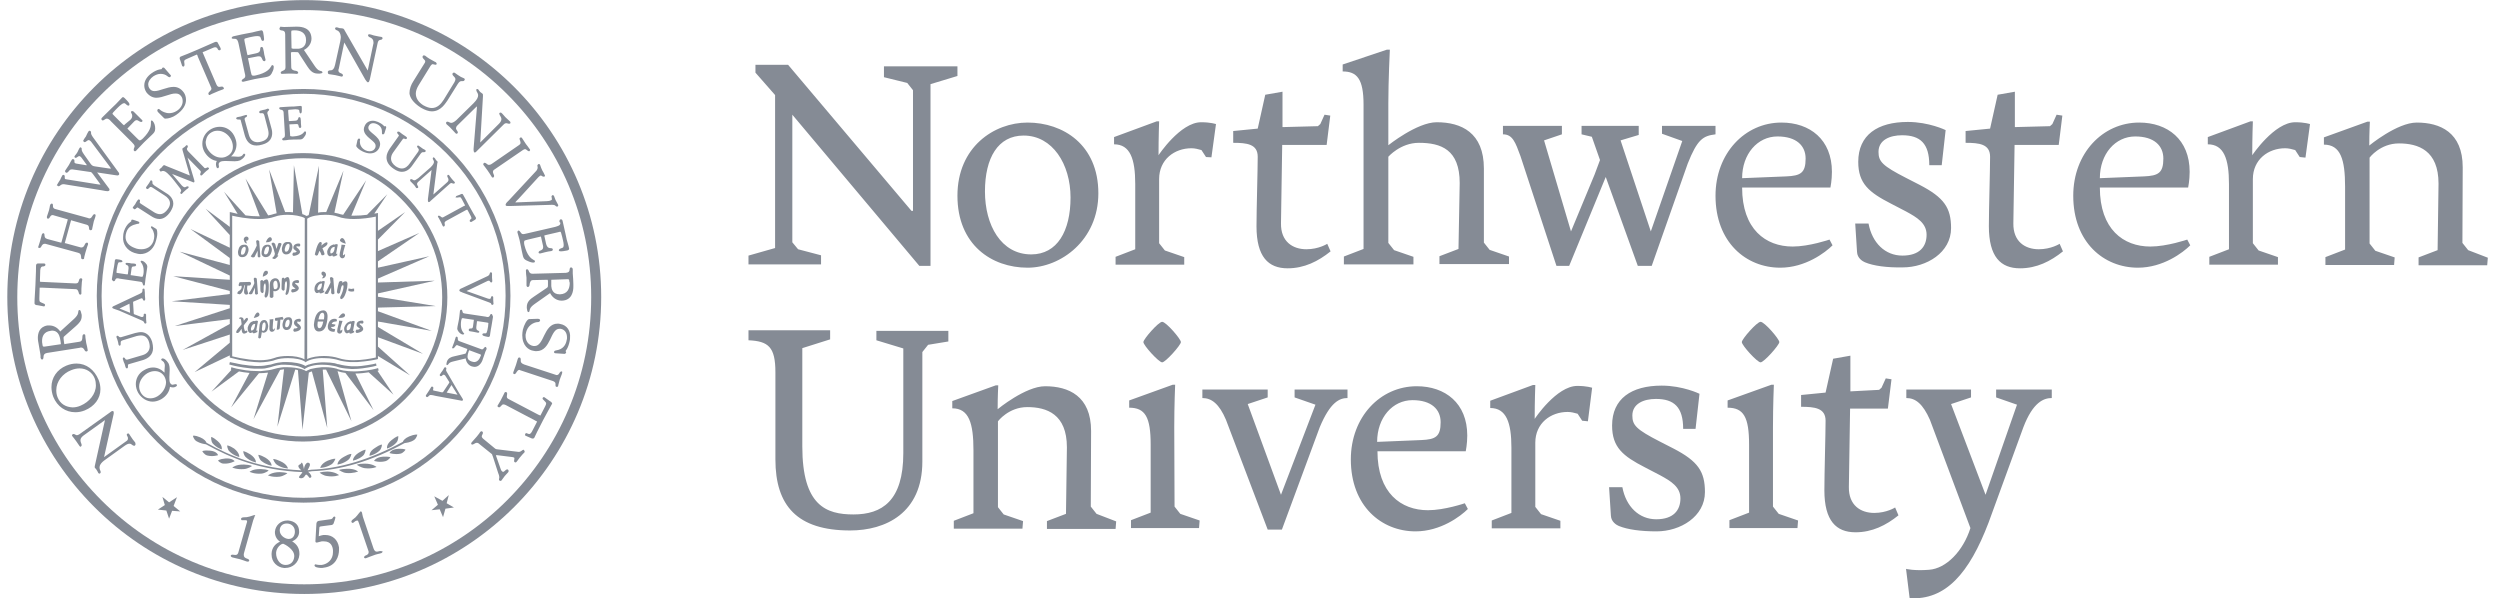 <svg width="117" height="28" viewBox="0 0 117 28" fill="none" xmlns="http://www.w3.org/2000/svg">
<g clip-path="url(#clip0_322_5510)">
<path d="M35.355 3.033V3.4L36.274 4.448V11.608L35.029 11.962V12.373H38.425V11.948L37.35 11.665L37.081 11.34V5.368L43.025 12.443H43.548V3.938L44.808 3.556V3.103H41.369V3.613L42.459 3.882L42.728 4.221V9.882V9.868H42.657L36.883 3.033H35.355ZM48.091 12.528C46.407 12.528 44.808 11.453 44.808 9.16C44.808 6.882 46.52 5.736 48.091 5.736C49.747 5.736 51.403 6.769 51.403 9.047C51.403 11.241 49.648 12.528 48.091 12.528ZM50.101 9.245C50.101 7.674 49.252 6.344 47.907 6.344C46.704 6.344 46.096 7.391 46.096 8.962C46.096 10.533 46.846 11.906 48.261 11.906C49.478 11.906 50.101 10.816 50.101 9.245ZM68.314 8.566C68.314 6.995 67.436 6.684 66.403 6.684C65.54 6.684 64.974 7.335 64.974 7.335V11.368L65.243 11.707L66.149 12.019V12.373H62.894V12.005L63.814 11.651V4.901C63.814 3.684 63.502 3.344 62.837 3.344V3.018L64.903 2.325H65.045C65.045 2.325 64.974 3.768 64.974 4.844V6.797C64.974 6.797 66.318 5.721 67.238 5.721C68.385 5.721 69.446 6.203 69.446 7.887V11.354L69.715 11.693L70.621 12.005V12.358H67.366V11.991L68.257 11.651L68.314 8.566ZM81.531 8.778C81.531 10.731 82.635 11.538 83.895 11.538C84.673 11.538 85.621 11.212 85.621 11.212L85.763 11.481C85.423 11.821 84.489 12.528 83.315 12.528C81.716 12.528 80.286 11.34 80.286 9.16C80.286 7.179 81.659 5.736 83.371 5.736C84.701 5.736 85.734 6.528 85.734 8.042C85.734 8.438 85.664 8.778 85.664 8.778H81.531ZM83.598 8.255C84.263 8.226 84.503 8.099 84.503 7.42C84.503 6.825 84.079 6.386 83.187 6.386C82.253 6.386 81.531 7.207 81.531 8.339L83.598 8.255ZM87.277 12.274C87.178 12.231 86.923 12.09 86.909 11.792L86.824 10.462H87.447C87.617 11.368 88.225 11.962 89.032 11.962C89.838 11.962 90.164 11.538 90.164 10.986C90.164 10.448 89.725 10.179 89.202 9.896L88.494 9.528C87.475 9.005 86.966 8.594 86.966 7.575C86.966 6.316 87.871 5.707 89.287 5.707C90.277 5.707 91.056 6.089 91.056 6.089L90.872 7.731H90.291C90.291 6.712 89.867 6.33 89.018 6.33C88.438 6.33 87.914 6.556 87.914 7.108C87.914 7.561 88.098 7.759 89.202 8.325L89.838 8.651C90.985 9.245 91.31 9.726 91.31 10.674C91.31 11.821 90.164 12.514 89.046 12.514C88.31 12.528 87.673 12.443 87.277 12.274ZM98.273 8.778C98.273 10.731 99.377 11.538 100.636 11.538C101.415 11.538 102.363 11.212 102.363 11.212L102.504 11.481C102.165 11.821 101.231 12.528 100.056 12.528C98.457 12.528 97.028 11.34 97.028 9.16C97.028 7.179 98.4 5.736 100.113 5.736C101.443 5.736 102.476 6.528 102.476 8.042C102.476 8.438 102.405 8.778 102.405 8.778H98.273ZM100.339 8.255C101.004 8.226 101.245 8.099 101.245 7.42C101.245 6.825 100.82 6.386 99.929 6.386C98.995 6.386 98.273 7.207 98.273 8.339L100.339 8.255ZM115.51 11.707L115.241 11.368L115.255 7.83C115.255 6.188 114.194 5.736 113.104 5.736C112.184 5.736 110.882 6.811 110.882 6.811C110.882 6.217 110.91 5.693 110.91 5.693H110.797L108.759 6.429V6.769C109.538 6.769 109.75 7.462 109.75 8.736V11.679L108.83 12.033V12.401H112.043L112.071 12.047L111.165 11.736L110.896 11.396V7.377C110.896 7.377 111.392 6.712 112.269 6.712C113.175 6.712 114.123 7.037 114.123 8.594L114.08 11.707L113.189 12.047V12.415H116.401L116.43 12.061L115.51 11.707ZM76.649 12.443L75.149 8.283L73.437 12.443H72.842L71.158 7.306C70.918 6.655 70.79 6.287 70.338 6.287V5.891H73.097V6.287L72.262 6.57L73.522 10.83L74.626 8.17L74.88 7.49L74.498 6.401L74.017 6.287V5.891H76.692V6.316L75.843 6.57L77.258 10.83L78.73 6.599L77.781 6.259V5.891H80.286V6.287C79.706 6.358 79.437 6.514 78.984 7.66L77.3 12.443H76.649ZM62.115 11.41C62.115 11.41 61.719 11.665 61.139 11.665C60.502 11.665 59.936 11.311 59.95 10.448L60.007 6.783H62.087L62.115 6.556L62.257 5.41L61.988 5.368L61.79 5.806L61.677 5.905L60.035 5.948H60.021V4.292L59.214 4.434L58.861 6.019L57.714 6.132V6.684C58.351 6.684 58.861 6.74 58.861 7.335C58.861 7.943 58.804 9.825 58.804 10.589C58.804 12.019 59.356 12.557 60.261 12.557C61.04 12.557 61.691 12.231 62.271 11.764L62.115 11.41ZM96.391 11.41C96.391 11.41 95.995 11.665 95.414 11.665C94.778 11.665 94.211 11.311 94.225 10.448L94.282 6.783H96.348L96.377 6.556L96.518 5.41L96.249 5.368L96.051 5.806L95.938 5.905L94.296 5.948V4.292L93.49 4.434L93.136 6.019L91.99 6.132V6.684C92.626 6.684 93.136 6.74 93.136 7.335C93.136 7.943 93.079 9.825 93.079 10.589C93.079 12.019 93.631 12.557 94.537 12.557C95.315 12.557 95.966 12.231 96.546 11.764L96.391 11.41ZM56.908 5.806C56.893 5.806 56.667 5.721 56.214 5.721C55.238 5.721 54.219 7.264 54.219 7.264C54.219 6.415 54.247 5.679 54.247 5.679H54.134L52.138 6.415V6.754C52.889 6.754 53.129 7.434 53.129 8.608V11.665L52.209 12.019V12.387H55.422V12.033L54.516 11.722L54.247 11.382V8.382C54.247 7.462 54.969 6.938 55.761 6.938C55.917 6.938 56.087 6.981 56.228 7.023L56.441 7.349L56.695 7.363L56.908 5.806ZM108.108 5.806C108.094 5.806 107.868 5.721 107.415 5.721C106.438 5.721 105.405 7.264 105.405 7.264C105.405 6.415 105.434 5.679 105.434 5.679H105.32L103.325 6.415V6.754C104.075 6.754 104.316 7.434 104.316 8.608V11.665L103.396 12.019V12.387H106.608V12.033L105.703 11.722L105.434 11.382V8.382C105.434 7.462 106.155 6.938 106.948 6.938C107.104 6.938 107.273 6.981 107.415 7.023L107.627 7.349L107.896 7.377L108.108 5.806Z" fill="#858B95"/>
<path d="M64.465 21.118C64.465 23.071 65.568 23.878 66.828 23.878C67.606 23.878 68.554 23.552 68.554 23.552L68.696 23.821C68.356 24.161 67.422 24.868 66.248 24.868C64.648 24.868 63.219 23.68 63.219 21.5C63.219 19.519 64.592 18.076 66.304 18.076C67.635 18.076 68.668 18.868 68.668 20.382C68.668 20.779 68.597 21.118 68.597 21.118H64.465ZM66.516 20.595C67.182 20.566 67.422 20.439 67.422 19.76C67.422 19.165 66.998 18.727 66.106 18.727C65.172 18.727 64.45 19.547 64.45 20.68L66.516 20.595ZM54.969 23.708L55.238 24.048L56.143 24.359L56.115 24.713H52.931V24.345L53.851 23.991V20.807C53.851 19.519 53.596 19.08 52.846 19.08V18.741L54.884 18.005H54.997C54.997 18.005 54.955 18.967 54.955 19.986L54.969 23.708ZM59.328 18.231V18.599L58.394 18.91L59.95 23.156L61.563 18.939L60.587 18.599V18.231H63.063V18.628C62.696 18.628 62.257 18.811 61.762 20L59.993 24.784H59.328L57.375 19.646C57.063 18.91 56.709 18.628 56.271 18.628V18.231H59.328ZM75.758 24.614C75.659 24.571 75.404 24.43 75.39 24.133L75.305 22.802H75.927C76.097 23.708 76.706 24.302 77.512 24.302C78.319 24.302 78.644 23.878 78.644 23.326C78.644 22.788 78.206 22.519 77.682 22.236L76.975 21.868C75.956 21.345 75.446 20.934 75.446 19.915C75.446 18.656 76.352 18.047 77.767 18.047C78.758 18.047 79.536 18.429 79.536 18.429L79.352 20.071H78.772C78.772 19.052 78.347 18.67 77.498 18.67C76.918 18.67 76.394 18.896 76.394 19.448C76.394 19.901 76.578 20.099 77.682 20.665L78.319 20.991C79.465 21.585 79.791 22.066 79.791 23.029C79.791 24.175 78.644 24.868 77.527 24.868C76.791 24.868 76.168 24.784 75.758 24.614ZM90.32 19.646C89.994 18.91 89.654 18.628 89.216 18.628V18.231H92.244V18.599L91.31 18.91L92.924 23.156L94.395 18.939L93.419 18.599V18.231H96.023V18.628C95.655 18.628 95.145 18.811 94.692 20L93.065 24.458C92.159 26.835 91.055 28.095 89.371 27.996L89.202 26.623C89.202 26.623 89.584 26.722 90.277 26.666C91.084 26.609 91.876 25.788 92.216 24.713L90.32 19.646ZM51.318 24.048L51.049 23.708L51.063 20.17C51.063 18.528 50.002 18.076 48.912 18.076C47.992 18.076 46.69 19.151 46.69 19.151C46.69 18.557 46.718 18.033 46.718 18.033H46.605L44.567 18.769V19.109C45.346 19.109 45.558 19.802 45.558 21.076V24.019L44.638 24.373V24.741H47.85L47.879 24.387L46.973 24.076L46.704 23.736V19.717C46.704 19.717 47.2 19.052 48.077 19.052C48.983 19.052 49.931 19.378 49.931 20.934L49.888 24.048L48.997 24.387V24.755H52.209L52.237 24.401L51.318 24.048ZM88.692 23.75C88.692 23.75 88.296 24.005 87.716 24.005C87.079 24.005 86.513 23.651 86.527 22.788L86.584 19.123H88.353L88.381 18.896L88.522 17.75L88.254 17.708L88.055 18.146L87.942 18.245L86.598 18.316V16.646L85.791 16.788L85.437 18.373L84.291 18.486V19.038C84.928 19.038 85.437 19.095 85.437 19.689C85.437 20.283 85.381 22.18 85.381 22.944C85.381 24.373 85.933 24.911 86.838 24.911C87.617 24.911 88.268 24.585 88.848 24.118L88.692 23.75ZM74.512 18.146C74.498 18.146 74.272 18.061 73.819 18.061C72.842 18.061 71.823 19.604 71.823 19.604C71.823 18.755 71.852 18.019 71.852 18.019H71.739L69.743 18.755V19.095C70.493 19.095 70.734 19.774 70.734 20.948V24.005L69.814 24.359V24.727H73.026V24.373L72.121 24.062L71.852 23.722V20.722C71.852 19.802 72.573 19.279 73.366 19.279C73.522 19.279 73.691 19.321 73.833 19.363L74.045 19.689L74.314 19.717L74.512 18.146ZM54.389 16.958C54.233 16.958 53.511 16.165 53.511 16.009C53.511 15.868 54.219 15.061 54.389 15.061C54.572 15.061 55.266 15.868 55.266 16.009C55.266 16.151 54.544 16.958 54.389 16.958ZM82.975 23.708L83.244 24.048L84.15 24.359L84.121 24.713H80.937V24.345L81.857 23.991V20.807C81.857 19.519 81.602 19.08 80.852 19.08V18.741L82.904 18.005H83.017C83.017 18.005 82.975 18.967 82.975 19.986V23.708ZM43.166 21.599C43.166 24.019 41.44 24.826 39.784 24.826C37.307 24.826 36.289 23.666 36.289 21.5V17.425C36.289 16.236 35.963 15.967 35.029 15.925V15.457H38.85V15.882L37.548 16.293V20.892C37.548 23.666 38.666 24.076 39.94 24.076C41.27 24.076 42.275 23.453 42.275 21.203V16.307L41.015 15.925V15.486H44.383V15.981L43.435 16.137L43.166 16.476V21.599ZM82.395 16.958C82.239 16.958 81.517 16.165 81.517 16.009C81.517 15.868 82.225 15.061 82.395 15.061C82.579 15.061 83.272 15.868 83.272 16.009C83.272 16.151 82.55 16.958 82.395 16.958Z" fill="#858B95"/>
<path d="M16.165 17.453L17.482 19.194L16.632 17.481C16.859 17.481 17.071 17.453 17.255 17.425L18.416 18.472L17.666 17.354C17.708 17.34 17.722 17.34 17.722 17.34L17.694 17.227C17.694 17.227 17.651 17.241 17.595 17.255C17.496 17.283 17.34 17.311 17.142 17.34C16.972 17.354 16.788 17.382 16.59 17.382H16.576C16.406 17.382 16.222 17.368 16.066 17.34C15.982 17.326 15.897 17.297 15.826 17.283C15.797 17.269 15.769 17.269 15.755 17.255C15.599 17.212 15.415 17.184 15.217 17.184H15.076C14.892 17.198 14.708 17.227 14.538 17.269C14.51 17.283 14.467 17.297 14.439 17.311C14.396 17.326 14.354 17.354 14.326 17.368C14.213 17.297 14.071 17.255 13.901 17.227C13.873 17.227 13.845 17.212 13.816 17.212C13.689 17.198 13.562 17.184 13.434 17.184H13.278C13.236 17.184 13.194 17.198 13.151 17.198C13.038 17.212 12.925 17.241 12.826 17.269C12.741 17.297 12.656 17.311 12.571 17.326C12.458 17.34 12.33 17.354 12.203 17.368H12.104C11.976 17.368 11.849 17.354 11.736 17.354C11.58 17.34 11.439 17.326 11.311 17.297C11.142 17.269 11 17.241 10.915 17.212C10.859 17.198 10.83 17.184 10.83 17.184L10.802 17.297C10.802 17.297 10.816 17.297 10.83 17.311L9.896 18.33L11.184 17.382C11.326 17.41 11.495 17.439 11.679 17.453L10.816 19.066L12.118 17.467C12.26 17.467 12.401 17.453 12.543 17.439L11.863 19.618L13.109 17.311C13.165 17.297 13.236 17.297 13.293 17.283L12.981 19.972L13.816 17.297C13.859 17.297 13.901 17.311 13.944 17.326L14.156 20.113L14.453 17.439C14.495 17.41 14.552 17.396 14.595 17.382L15.316 20.029L15.104 17.297H15.26L16.448 19.717L15.797 17.368C15.911 17.41 16.038 17.439 16.165 17.453Z" fill="#858B95"/>
<path d="M23.889 13.844C23.889 8.495 19.558 4.164 14.209 4.164C8.859 4.164 4.529 8.495 4.529 13.844C4.529 19.194 8.859 23.524 14.209 23.524C19.558 23.538 23.889 19.194 23.889 13.844ZM14.209 23.297C11.605 23.297 9.242 22.236 7.529 20.524C5.817 18.826 4.755 16.462 4.755 13.844C4.755 11.24 5.817 8.877 7.529 7.165C9.242 5.452 11.605 4.391 14.209 4.391C16.813 4.391 19.176 5.452 20.888 7.165C22.601 8.877 23.662 11.24 23.662 13.844C23.662 16.448 22.601 18.811 20.888 20.524C19.176 22.236 16.813 23.297 14.209 23.297Z" fill="#858B95"/>
<path d="M14.239 0.005C6.568 0.005 0.342 6.231 0.342 13.902C0.342 21.572 6.568 27.798 14.239 27.798C21.909 27.798 28.136 21.572 28.136 13.902C28.136 6.231 21.923 0.005 14.239 0.005ZM23.734 23.411C21.3 25.846 17.946 27.346 14.239 27.346C10.531 27.346 7.177 25.846 4.743 23.411C2.309 20.977 0.809 17.623 0.809 13.916C0.809 10.208 2.309 6.854 4.743 4.42C7.177 1.986 10.531 0.472 14.239 0.472C17.946 0.472 21.3 1.972 23.734 4.406C26.168 6.84 27.668 10.194 27.668 13.902C27.668 17.623 26.168 20.977 23.734 23.411Z" fill="#858B95"/>
<path d="M20.936 13.915C20.936 10.193 17.922 7.165 14.186 7.165C10.464 7.165 7.435 10.179 7.435 13.915C7.435 17.637 10.45 20.665 14.186 20.665C17.907 20.651 20.936 17.637 20.936 13.915ZM14.186 20.425C12.388 20.425 10.761 19.689 9.572 18.514C8.398 17.34 7.662 15.712 7.662 13.915C7.662 12.118 8.398 10.49 9.572 9.316C10.747 8.141 12.374 7.405 14.186 7.405C15.983 7.405 17.61 8.127 18.785 9.316C19.959 10.49 20.695 12.118 20.695 13.915C20.695 15.712 19.959 17.34 18.785 18.514C17.61 19.689 15.983 20.425 14.186 20.425Z" fill="#858B95"/>
<path d="M17.453 17.043C17.311 17.071 17.127 17.099 16.901 17.128C16.802 17.142 16.689 17.142 16.589 17.142H16.462C16.25 17.128 16.038 17.099 15.839 17.043H15.811C15.769 17.028 15.712 17.014 15.669 17C15.528 16.972 15.358 16.958 15.203 16.958H15.047C14.835 16.972 14.636 17 14.467 17.057H14.453C14.396 17.071 14.353 17.099 14.297 17.128C14.085 17 13.731 16.944 13.405 16.944H13.25C13.08 16.958 12.91 16.986 12.783 17.028C12.726 17.043 12.669 17.071 12.599 17.071C12.528 17.085 12.443 17.099 12.358 17.113C12.259 17.128 12.16 17.128 12.047 17.128C11.962 17.128 11.877 17.128 11.792 17.113C11.707 17.113 11.608 17.099 11.523 17.085C11.396 17.071 11.268 17.057 11.155 17.028C11.113 17.014 11.07 17.014 11.028 17C10.858 16.972 10.759 16.944 10.759 16.944L10.731 17.057C10.731 17.057 10.816 17.085 10.943 17.113C11.056 17.142 11.212 17.17 11.396 17.198L11.735 17.241C11.834 17.255 11.948 17.255 12.047 17.255H12.245C12.344 17.255 12.443 17.241 12.542 17.212C12.627 17.198 12.712 17.17 12.797 17.142C12.896 17.113 13.023 17.085 13.15 17.071H13.377C13.518 17.071 13.66 17.085 13.802 17.113H13.83C13.986 17.142 14.127 17.198 14.226 17.255L14.254 17.283L14.283 17.255C14.311 17.241 14.339 17.212 14.382 17.198C14.396 17.184 14.424 17.184 14.438 17.17C14.594 17.113 14.792 17.071 14.99 17.071H15.132C15.316 17.071 15.5 17.099 15.641 17.128C15.669 17.142 15.698 17.142 15.712 17.142C15.769 17.156 15.825 17.184 15.882 17.198C16.066 17.241 16.25 17.255 16.448 17.269H16.519C16.674 17.269 16.816 17.255 16.943 17.241C17.155 17.212 17.325 17.184 17.453 17.156C17.552 17.128 17.608 17.113 17.622 17.113L17.594 17C17.651 17 17.58 17.014 17.453 17.043ZM12.089 21.288C12.089 21.288 12.117 21.472 12.231 21.571C12.457 21.755 12.712 21.797 12.712 21.797C12.712 21.797 12.726 21.599 12.415 21.415C12.16 21.274 12.089 21.288 12.089 21.288ZM11.382 21.118C11.382 21.118 11.396 21.302 11.509 21.401C11.721 21.599 11.976 21.642 11.976 21.642C11.976 21.642 12.004 21.458 11.707 21.26C11.452 21.104 11.382 21.118 11.382 21.118ZM10.632 20.849C10.632 20.849 10.632 21.033 10.745 21.132C10.943 21.331 11.198 21.387 11.198 21.387C11.198 21.387 11.226 21.203 10.957 20.991C10.716 20.835 10.632 20.849 10.632 20.849ZM9.882 20.453C9.882 20.453 9.867 20.637 9.952 20.75C10.136 20.963 10.377 21.033 10.377 21.033C10.377 21.033 10.433 20.849 10.179 20.637C9.952 20.439 9.882 20.453 9.882 20.453ZM12.783 21.486C12.783 21.486 12.839 21.67 12.967 21.755C13.221 21.925 13.476 21.925 13.476 21.925C13.476 21.925 13.448 21.727 13.122 21.585C12.853 21.458 12.783 21.486 12.783 21.486ZM11.424 21.741C11.042 21.727 10.872 21.882 10.872 21.882C10.872 21.882 11.084 21.982 11.424 21.953C11.608 21.939 11.792 21.812 11.792 21.812C11.792 21.812 11.749 21.755 11.424 21.741ZM12.216 21.953C11.834 21.939 11.679 22.081 11.679 22.081C11.679 22.081 11.905 22.194 12.231 22.166C12.415 22.151 12.57 22.024 12.57 22.024C12.57 22.024 12.542 21.967 12.216 21.953ZM13.094 22.095C12.712 22.095 12.542 22.25 12.542 22.25C12.542 22.25 12.768 22.349 13.094 22.307C13.278 22.279 13.448 22.151 13.448 22.151C13.448 22.151 13.419 22.109 13.094 22.095Z" fill="#858B95"/>
<path d="M19.148 20.425C18.949 20.51 18.879 20.609 18.85 20.68C17.322 21.515 15.864 21.939 14.562 21.982L14.393 22.01C14.449 21.897 14.591 21.698 14.435 21.656C14.279 21.614 14.18 21.996 14.251 22.024H14.237C14.209 21.868 14.152 21.529 14.081 21.698C14.067 21.755 13.812 21.741 14.095 22.01C12.128 21.925 10.784 21.345 9.666 20.722C9.638 20.651 9.567 20.552 9.369 20.467C9.1 20.354 9.029 20.396 9.029 20.396C9.029 20.396 9.057 20.566 9.199 20.651C9.369 20.75 9.539 20.779 9.638 20.793C10.77 21.416 12.142 22.01 14.152 22.095C14.124 22.194 13.883 22.349 14.053 22.378C14.293 22.42 14.265 22.123 14.378 22.236C14.492 22.349 14.463 22.392 14.548 22.349C14.619 22.307 14.52 22.151 14.421 22.081L14.605 22.052C15.921 22.01 17.393 21.585 18.935 20.736C19.02 20.722 19.204 20.708 19.374 20.595C19.501 20.51 19.53 20.34 19.53 20.34C19.53 20.34 19.416 20.312 19.148 20.425ZM10.543 21.458C10.246 21.486 10.204 21.557 10.204 21.557C10.204 21.557 10.317 21.698 10.473 21.698C10.756 21.713 10.982 21.585 10.982 21.585C10.982 21.585 10.883 21.43 10.543 21.458ZM9.822 21.09C9.524 21.062 9.468 21.118 9.468 21.118C9.468 21.118 9.553 21.274 9.694 21.316C9.963 21.387 10.204 21.302 10.204 21.302C10.204 21.302 10.161 21.118 9.822 21.09Z" fill="#858B95"/>
<path d="M15.795 21.741C15.795 21.741 16.05 21.713 16.29 21.529C16.418 21.43 16.446 21.246 16.446 21.246C16.446 21.246 16.375 21.217 16.106 21.373C15.781 21.543 15.795 21.741 15.795 21.741ZM16.517 21.557C16.517 21.557 16.772 21.515 16.984 21.331C17.097 21.232 17.111 21.047 17.111 21.047C17.111 21.047 17.04 21.033 16.786 21.189C16.503 21.373 16.517 21.557 16.517 21.557ZM17.295 21.331C17.295 21.331 17.55 21.288 17.762 21.09C17.875 20.977 17.875 20.807 17.875 20.807C17.875 20.807 17.791 20.793 17.55 20.963C17.267 21.132 17.295 21.331 17.295 21.331ZM18.328 20.595C18.059 20.807 18.116 20.991 18.116 20.991C18.116 20.991 18.371 20.92 18.555 20.708C18.654 20.595 18.64 20.411 18.64 20.411C18.64 20.411 18.555 20.411 18.328 20.595ZM14.988 21.897C14.988 21.897 15.243 21.897 15.498 21.741C15.639 21.656 15.696 21.472 15.696 21.472C15.696 21.472 15.625 21.444 15.342 21.557C15.017 21.698 14.988 21.897 14.988 21.897ZM16.701 21.755C16.701 21.755 16.885 21.883 17.069 21.911C17.408 21.953 17.621 21.854 17.621 21.854C17.621 21.854 17.451 21.698 17.069 21.698C16.743 21.698 16.701 21.755 16.701 21.755ZM16.234 21.939C15.908 21.953 15.866 21.996 15.866 21.996C15.866 21.996 16.036 22.123 16.206 22.137C16.531 22.166 16.757 22.067 16.757 22.067C16.757 22.067 16.616 21.925 16.234 21.939ZM14.96 22.123C14.96 22.123 15.13 22.265 15.314 22.279C15.639 22.335 15.866 22.236 15.866 22.236C15.866 22.236 15.71 22.081 15.328 22.067C15.003 22.081 14.96 22.123 14.96 22.123ZM17.918 21.373C17.578 21.401 17.507 21.571 17.507 21.571C17.507 21.571 17.748 21.656 18.031 21.585C18.187 21.543 18.272 21.401 18.272 21.401C18.272 21.401 18.215 21.359 17.918 21.373ZM18.64 21.005C18.3 21.019 18.229 21.203 18.229 21.203C18.229 21.203 18.47 21.288 18.739 21.232C18.88 21.203 18.979 21.047 18.979 21.047C18.979 21.047 18.937 20.991 18.64 21.005ZM6.214 20.566C6.13 20.453 6.087 20.368 6.045 20.312C6.03 20.297 6.016 20.283 6.002 20.283C5.974 20.283 5.974 20.297 5.96 20.297C5.946 20.312 5.931 20.326 5.931 20.34C5.931 20.397 6.002 20.453 5.988 20.524C5.988 20.566 5.974 20.609 5.903 20.651L4.898 21.373C4.884 21.387 4.884 21.387 4.87 21.387C4.87 21.373 4.884 21.345 4.884 21.331L5.309 19.42C5.323 19.378 5.323 19.349 5.323 19.321C5.323 19.293 5.323 19.279 5.309 19.25C5.295 19.236 5.28 19.236 5.266 19.236C5.224 19.236 5.195 19.264 5.139 19.307L3.71 20.326C3.667 20.354 3.625 20.368 3.596 20.368C3.54 20.368 3.511 20.312 3.441 20.312C3.427 20.312 3.412 20.312 3.398 20.326C3.384 20.34 3.37 20.354 3.37 20.368C3.37 20.382 3.37 20.397 3.384 20.411C3.427 20.467 3.511 20.566 3.568 20.651C3.625 20.722 3.667 20.807 3.724 20.878C3.738 20.892 3.752 20.906 3.766 20.906C3.78 20.906 3.794 20.906 3.794 20.892C3.809 20.878 3.823 20.849 3.823 20.835C3.823 20.765 3.766 20.708 3.766 20.609C3.766 20.538 3.794 20.467 3.908 20.382L4.912 19.661L4.445 21.769C4.445 21.783 4.431 21.812 4.431 21.854C4.431 21.868 4.431 21.883 4.445 21.897C4.474 21.939 4.516 21.967 4.53 22.01C4.559 22.038 4.573 22.095 4.601 22.137C4.615 22.151 4.629 22.166 4.658 22.166C4.672 22.166 4.672 22.166 4.686 22.151C4.7 22.137 4.714 22.123 4.714 22.095C4.714 22.038 4.658 21.982 4.658 21.883C4.658 21.798 4.7 21.67 4.927 21.515L5.832 20.864C5.931 20.793 6.002 20.765 6.059 20.765C6.158 20.765 6.186 20.849 6.271 20.864C6.285 20.864 6.299 20.864 6.313 20.849C6.328 20.835 6.342 20.821 6.342 20.807C6.342 20.793 6.342 20.779 6.328 20.765C6.384 20.765 6.285 20.651 6.214 20.566ZM3.964 19.208C4.417 19.024 4.7 18.656 4.7 18.217C4.7 18.076 4.672 17.92 4.615 17.779C4.417 17.297 4.035 17.014 3.582 17.014C3.427 17.014 3.271 17.043 3.101 17.113C2.662 17.297 2.408 17.679 2.408 18.118C2.408 18.26 2.436 18.415 2.493 18.571C2.676 19.024 3.073 19.293 3.526 19.293C3.681 19.293 3.823 19.264 3.964 19.208ZM2.691 18.585C2.648 18.472 2.634 18.373 2.634 18.26C2.634 17.849 2.931 17.481 3.327 17.326C3.469 17.269 3.596 17.241 3.724 17.241C4.049 17.241 4.318 17.425 4.431 17.708C4.474 17.821 4.488 17.934 4.488 18.033C4.488 18.444 4.177 18.812 3.78 18.981C3.653 19.038 3.526 19.066 3.398 19.066C3.087 19.052 2.818 18.911 2.691 18.585ZM3.794 16.264C3.865 16.264 3.908 16.307 3.936 16.349C3.964 16.392 3.978 16.448 4.035 16.448H4.049C4.077 16.448 4.106 16.42 4.106 16.392C4.092 16.278 4.063 16.165 4.035 16.052C3.993 15.797 3.993 15.741 3.993 15.712C3.993 15.698 3.993 15.642 3.936 15.642H3.922C3.837 15.67 3.865 15.755 3.851 15.84C3.837 15.925 3.823 15.981 3.71 15.995L3.073 16.094C3.059 16.094 3.044 16.109 3.03 16.109C3.016 16.109 3.016 16.109 3.002 16.066C2.988 15.939 2.974 15.868 2.974 15.826C2.974 15.755 2.988 15.755 3.087 15.67L3.554 15.259C3.695 15.132 3.823 15.005 3.823 14.807V14.736C3.823 14.722 3.809 14.679 3.794 14.623C3.78 14.58 3.78 14.524 3.724 14.509H3.71C3.681 14.509 3.667 14.552 3.667 14.566C3.653 14.623 3.681 14.722 3.469 14.92L2.818 15.514C2.705 15.344 2.521 15.231 2.309 15.231H2.224C1.842 15.288 1.771 15.599 1.771 15.811C1.771 15.939 1.799 16.038 1.799 16.052C1.827 16.208 1.856 16.378 1.884 16.547C1.898 16.632 1.898 16.66 1.898 16.689V16.745C1.912 16.788 1.926 16.816 1.969 16.83C2.054 16.802 2.026 16.717 2.04 16.66C2.054 16.604 2.068 16.547 2.195 16.519L3.724 16.278C3.766 16.264 3.78 16.264 3.794 16.264ZM2.846 16.109L2.082 16.222H2.054C1.997 16.222 1.997 16.194 1.983 16.094C1.969 16.052 1.969 15.995 1.969 15.953C1.969 15.726 2.068 15.528 2.351 15.486C2.379 15.486 2.408 15.472 2.436 15.472C2.705 15.472 2.776 15.698 2.804 15.811C2.818 15.896 2.846 16.009 2.846 16.066V16.109ZM2.054 14.34C2.082 14.34 2.096 14.325 2.11 14.283C2.11 14.212 2.04 14.212 2.026 14.198C1.87 14.127 1.842 14.142 1.842 14V13.957L1.856 13.462H1.969L3.54 13.533C3.611 13.533 3.639 13.575 3.667 13.646C3.695 13.703 3.681 13.774 3.752 13.788C3.766 13.788 3.78 13.788 3.794 13.774C3.809 13.759 3.809 13.745 3.809 13.731V13.618C3.809 13.561 3.809 13.462 3.823 13.321C3.823 13.236 3.837 13.151 3.851 13.08C3.851 13.024 3.794 13.024 3.78 13.024C3.695 13.038 3.71 13.108 3.681 13.165C3.667 13.222 3.639 13.264 3.54 13.264H3.526L1.983 13.193C1.926 13.193 1.884 13.193 1.87 13.179V13.151V13.08L1.884 12.641C1.898 12.5 1.941 12.486 1.983 12.472C2.011 12.472 2.04 12.472 2.068 12.457C2.096 12.457 2.125 12.429 2.125 12.387C2.125 12.33 2.068 12.33 2.054 12.33H1.799C1.771 12.33 1.728 12.33 1.714 12.358C1.686 12.387 1.686 12.415 1.686 12.443C1.686 12.5 1.686 12.783 1.658 13.335C1.643 13.717 1.615 13.957 1.615 14.198C1.629 14.283 1.728 14.283 1.757 14.283L2.054 14.34ZM1.842 11.608C1.926 11.594 1.926 11.538 1.955 11.495C1.983 11.453 2.026 11.41 2.082 11.41H2.125L3.625 11.821C3.794 11.863 3.78 11.934 3.794 12.005V12.033C3.794 12.061 3.794 12.118 3.851 12.132H3.879C3.908 12.132 3.936 12.118 3.936 12.089C3.936 12.061 3.936 12.047 3.993 11.835C4.035 11.679 4.106 11.467 4.12 11.438V11.41C4.12 11.396 4.12 11.368 4.077 11.354H4.063C3.993 11.368 3.978 11.424 3.95 11.481C3.922 11.538 3.879 11.58 3.823 11.58H3.78L3.059 11.382H3.03L3.327 10.306C3.342 10.306 3.356 10.321 3.37 10.321L4.063 10.519C4.148 10.547 4.148 10.589 4.162 10.632C4.177 10.674 4.148 10.745 4.219 10.773H4.247C4.318 10.773 4.318 10.703 4.318 10.688C4.332 10.632 4.346 10.547 4.389 10.363C4.417 10.264 4.46 10.179 4.474 10.094V10.08C4.474 10.037 4.445 10.023 4.431 10.023H4.417C4.346 10.037 4.346 10.094 4.304 10.137C4.276 10.193 4.233 10.222 4.177 10.222C4.162 10.222 4.148 10.222 4.134 10.207L2.592 9.783C2.478 9.754 2.478 9.684 2.478 9.627V9.613C2.478 9.585 2.478 9.542 2.436 9.528H2.422C2.393 9.528 2.351 9.556 2.337 9.627C2.323 9.684 2.323 9.74 2.294 9.839C2.28 9.896 2.224 10.037 2.195 10.137V10.179C2.195 10.207 2.224 10.236 2.238 10.236H2.252C2.309 10.222 2.323 10.179 2.351 10.137C2.379 10.094 2.408 10.066 2.464 10.066C2.478 10.066 2.493 10.066 2.521 10.08L3.115 10.25C3.129 10.25 3.143 10.25 3.158 10.264C3.158 10.264 3.172 10.264 3.172 10.278L2.875 11.339V11.354H2.846L2.209 11.184C2.082 11.141 2.096 11.085 2.082 11.014V11C2.082 10.972 2.082 10.929 2.04 10.915H2.026C1.997 10.915 1.969 10.943 1.955 10.986C1.926 11.085 1.912 11.17 1.884 11.255C1.856 11.368 1.813 11.467 1.785 11.566V11.594C1.799 11.566 1.813 11.608 1.842 11.608ZM2.719 8.707C2.733 8.707 2.733 8.721 2.747 8.721C2.818 8.707 2.846 8.622 2.96 8.622H3.002L4.757 8.905C4.898 8.934 4.983 8.948 5.04 8.948C5.068 8.948 5.096 8.934 5.111 8.92C5.125 8.905 5.125 8.891 5.125 8.877C5.125 8.849 5.111 8.82 5.082 8.792L4.545 8.07L5.394 8.198C5.436 8.198 5.464 8.212 5.493 8.212C5.521 8.212 5.549 8.198 5.563 8.184C5.578 8.169 5.578 8.155 5.578 8.141C5.578 8.099 5.549 8.056 5.521 8.028L4.346 6.415C4.276 6.316 4.261 6.259 4.261 6.231V6.188C4.261 6.174 4.247 6.146 4.233 6.132C4.219 6.132 4.205 6.118 4.191 6.118C4.162 6.118 4.148 6.146 4.134 6.16C4.092 6.217 4.063 6.301 4.021 6.386C3.978 6.443 3.936 6.5 3.908 6.556C3.908 6.57 3.894 6.57 3.894 6.585C3.894 6.613 3.908 6.627 3.936 6.641C3.95 6.641 3.95 6.655 3.964 6.655C4.035 6.641 4.092 6.556 4.148 6.556C4.162 6.556 4.177 6.556 4.191 6.57C4.219 6.585 4.233 6.599 4.261 6.627L5.139 7.802C5.167 7.844 5.181 7.872 5.195 7.886H5.111L4.445 7.787C4.403 7.787 4.332 7.759 4.318 7.745C4.304 7.731 4.276 7.717 4.247 7.674L3.936 7.235C3.837 7.094 3.823 7.037 3.823 6.995V6.952C3.823 6.938 3.809 6.91 3.78 6.896H3.766C3.752 6.896 3.738 6.91 3.724 6.924C3.695 6.967 3.681 7.009 3.625 7.122C3.596 7.179 3.554 7.221 3.511 7.278C3.511 7.292 3.483 7.306 3.483 7.335C3.483 7.349 3.483 7.363 3.511 7.377C3.526 7.377 3.54 7.391 3.54 7.391C3.611 7.377 3.653 7.306 3.71 7.306C3.724 7.306 3.738 7.306 3.752 7.32C3.766 7.335 3.809 7.363 3.823 7.391L4.049 7.702C4.049 7.717 4.063 7.717 4.063 7.731H4.021L3.596 7.66C3.554 7.66 3.54 7.646 3.511 7.632C3.483 7.618 3.483 7.603 3.483 7.575V7.519C3.483 7.504 3.483 7.476 3.455 7.462C3.441 7.448 3.427 7.448 3.412 7.448C3.398 7.448 3.384 7.448 3.37 7.462C3.327 7.519 3.299 7.589 3.228 7.717C3.214 7.745 3.115 7.886 3.059 7.971C3.044 7.986 3.044 8 3.044 8.014C3.044 8.028 3.059 8.056 3.073 8.07C3.087 8.085 3.101 8.085 3.115 8.085C3.228 8.07 3.228 7.915 3.37 7.929H3.398L4.177 8.042C4.219 8.042 4.261 8.056 4.261 8.056C4.276 8.056 4.304 8.099 4.346 8.141L4.686 8.608C4.7 8.622 4.7 8.622 4.7 8.637H4.644L3.129 8.396C3.101 8.396 3.073 8.382 3.059 8.382C3.03 8.368 3.03 8.339 3.03 8.311V8.254C3.03 8.24 3.03 8.212 3.002 8.198C2.988 8.184 2.974 8.184 2.96 8.184C2.945 8.184 2.917 8.198 2.917 8.212C2.875 8.283 2.846 8.339 2.818 8.41C2.776 8.481 2.719 8.552 2.676 8.637C2.662 8.651 2.662 8.679 2.662 8.693C2.676 8.665 2.691 8.693 2.719 8.707ZM4.799 5.636C4.842 5.636 4.884 5.608 4.898 5.594C4.941 5.566 4.969 5.551 4.997 5.551C5.068 5.551 5.139 5.608 5.195 5.679L6.172 6.655C6.257 6.74 6.299 6.797 6.299 6.839V6.868C6.271 6.938 6.257 6.967 6.257 7.009C6.257 7.023 6.257 7.037 6.271 7.052C6.285 7.066 6.299 7.08 6.313 7.08C6.342 7.08 6.356 7.066 6.37 7.052C6.455 6.967 6.54 6.868 6.625 6.783C6.78 6.613 6.95 6.471 7.12 6.301C7.205 6.217 7.262 6.16 7.262 6.033V6.004C7.262 5.891 7.233 5.764 7.148 5.665C7.134 5.665 7.134 5.651 7.106 5.636C7.092 5.636 7.078 5.636 7.078 5.651C7.064 5.665 7.064 5.679 7.064 5.693V5.792C7.064 5.919 7.021 6.146 6.696 6.471C6.625 6.542 6.568 6.57 6.54 6.57C6.512 6.57 6.469 6.528 6.398 6.457L6.002 6.061L5.96 6.018L5.974 6.004L6.285 5.679C6.328 5.636 6.37 5.622 6.398 5.622C6.469 5.622 6.526 5.707 6.611 5.707C6.625 5.707 6.639 5.707 6.653 5.693C6.667 5.679 6.667 5.665 6.667 5.651C6.667 5.636 6.653 5.608 6.639 5.608L6.469 5.438L6.257 5.226C6.243 5.212 6.214 5.198 6.186 5.198C6.172 5.198 6.158 5.198 6.144 5.212C6.13 5.226 6.13 5.24 6.13 5.254C6.144 5.311 6.2 5.353 6.186 5.438C6.186 5.481 6.172 5.537 6.101 5.608L5.861 5.806L5.804 5.863C5.804 5.863 5.79 5.849 5.747 5.82L5.351 5.424C5.28 5.353 5.252 5.325 5.266 5.311C5.266 5.297 5.309 5.24 5.422 5.127C5.507 5.042 5.705 4.83 5.804 4.83H5.818C5.875 4.83 5.917 4.929 6.002 4.943C6.016 4.943 6.03 4.943 6.045 4.929C6.045 4.915 6.059 4.915 6.059 4.886C6.059 4.83 6.016 4.773 5.832 4.589C5.804 4.575 5.79 4.547 5.762 4.547C5.747 4.547 5.733 4.547 5.719 4.561C5.648 4.632 5.464 4.83 5.422 4.872C5.337 4.957 5.21 5.07 4.813 5.467C4.771 5.509 4.743 5.537 4.743 5.566C4.743 5.58 4.757 5.594 4.757 5.608C4.771 5.622 4.785 5.636 4.799 5.636ZM7.318 4.575C7.63 4.575 7.969 4.363 8.224 4.377C8.323 4.377 8.408 4.405 8.479 4.504C8.535 4.575 8.549 4.66 8.549 4.745C8.549 4.915 8.436 5.084 8.281 5.184C8.153 5.268 8.026 5.297 7.913 5.297C7.743 5.297 7.587 5.212 7.531 5.169C7.488 5.141 7.474 5.113 7.431 5.099C7.417 5.099 7.403 5.099 7.389 5.113C7.375 5.127 7.361 5.141 7.361 5.169C7.361 5.198 7.375 5.226 7.403 5.254L7.686 5.537C7.714 5.551 7.729 5.551 7.757 5.551C7.87 5.551 8.082 5.495 8.238 5.382C8.592 5.141 8.705 4.886 8.705 4.674C8.705 4.533 8.663 4.419 8.606 4.334C8.465 4.136 8.295 4.066 8.125 4.066C7.814 4.066 7.474 4.264 7.233 4.264C7.134 4.264 7.064 4.235 6.993 4.136C6.95 4.066 6.936 4.009 6.936 3.952C6.936 3.811 7.035 3.669 7.177 3.57C7.29 3.499 7.403 3.457 7.516 3.457C7.63 3.457 7.743 3.485 7.842 3.57C7.856 3.584 7.898 3.613 7.941 3.613C7.955 3.613 7.969 3.613 7.969 3.599C7.983 3.584 7.998 3.57 7.998 3.542C7.998 3.514 7.983 3.499 7.969 3.499L7.7 3.188C7.686 3.174 7.672 3.16 7.644 3.16C7.63 3.16 7.615 3.16 7.601 3.174C7.559 3.216 7.573 3.245 7.573 3.231C7.573 3.245 7.389 3.216 7.092 3.429C6.894 3.57 6.752 3.768 6.752 3.995C6.752 4.108 6.78 4.207 6.851 4.32C6.993 4.504 7.163 4.575 7.318 4.575ZM8.521 3.075C8.535 3.103 8.549 3.117 8.578 3.117H8.592C8.62 3.103 8.634 3.075 8.634 3.047V3.004C8.634 2.962 8.62 2.919 8.62 2.891C8.62 2.82 8.634 2.806 8.762 2.749L9.215 2.551C9.229 2.565 9.257 2.622 9.257 2.65L9.88 4.094C9.894 4.108 9.894 4.136 9.894 4.15C9.894 4.249 9.766 4.278 9.752 4.377V4.405C9.766 4.419 9.781 4.448 9.809 4.448C9.823 4.448 9.837 4.448 9.837 4.433C9.866 4.419 9.908 4.391 10.219 4.264C10.304 4.235 10.375 4.207 10.446 4.179C10.474 4.165 10.488 4.15 10.474 4.122C10.474 4.108 10.46 4.094 10.46 4.094C10.446 4.066 10.418 4.051 10.389 4.051C10.347 4.051 10.304 4.066 10.262 4.066C10.219 4.066 10.177 4.051 10.134 3.966L9.526 2.551C9.498 2.481 9.483 2.452 9.483 2.438H9.498C9.512 2.424 9.54 2.424 9.568 2.41L9.965 2.24C10.021 2.212 10.05 2.212 10.078 2.212C10.134 2.212 10.149 2.24 10.177 2.268C10.191 2.297 10.205 2.353 10.262 2.353H10.29C10.318 2.339 10.332 2.325 10.332 2.297C10.332 2.268 10.318 2.254 10.318 2.24L10.205 2.028C10.191 1.985 10.163 1.957 10.12 1.957C10.106 1.957 10.078 1.957 10.05 1.971C9.993 1.999 9.738 2.113 9.243 2.325C8.889 2.481 8.663 2.565 8.45 2.65C8.422 2.664 8.408 2.693 8.408 2.721C8.408 2.764 8.422 2.792 8.436 2.82L8.521 3.075ZM10.941 1.815H10.983C11.111 1.815 11.139 1.929 11.168 2.056L11.45 3.4C11.465 3.457 11.479 3.514 11.479 3.556C11.479 3.599 11.465 3.627 11.436 3.655C11.366 3.712 11.323 3.712 11.309 3.782C11.309 3.811 11.337 3.825 11.366 3.825H11.394C11.521 3.797 11.634 3.768 11.748 3.74C11.974 3.683 12.201 3.655 12.427 3.613C12.554 3.584 12.639 3.57 12.71 3.443C12.752 3.358 12.809 3.259 12.809 3.16V3.103C12.809 3.089 12.795 3.061 12.752 3.047H12.738C12.696 3.061 12.71 3.089 12.682 3.117C12.625 3.216 12.484 3.415 11.974 3.528C11.918 3.542 11.889 3.542 11.861 3.542C11.762 3.542 11.776 3.499 11.734 3.344L11.62 2.792C11.62 2.764 11.606 2.749 11.606 2.735C11.606 2.721 11.606 2.721 11.634 2.721L12.073 2.636H12.13C12.201 2.636 12.229 2.679 12.257 2.735C12.286 2.778 12.286 2.848 12.356 2.863H12.37C12.399 2.863 12.427 2.834 12.427 2.806V2.792C12.413 2.707 12.384 2.636 12.37 2.565C12.356 2.466 12.342 2.367 12.314 2.268C12.3 2.24 12.3 2.197 12.243 2.197H12.229C12.158 2.226 12.186 2.297 12.172 2.353C12.158 2.41 12.13 2.466 11.988 2.495L11.663 2.565C11.62 2.58 11.592 2.58 11.592 2.58C11.578 2.58 11.592 2.594 11.564 2.509L11.45 1.957C11.436 1.9 11.436 1.858 11.436 1.844C11.436 1.801 11.465 1.801 11.677 1.745C11.762 1.73 11.918 1.688 12.045 1.688C12.101 1.688 12.144 1.702 12.172 1.716C12.186 1.73 12.201 1.773 12.215 1.815C12.229 1.858 12.243 1.914 12.3 1.914H12.314C12.342 1.9 12.37 1.872 12.356 1.801C12.356 1.745 12.342 1.66 12.314 1.504C12.3 1.476 12.3 1.433 12.243 1.419H12.229C12.13 1.433 11.861 1.504 11.804 1.518C11.677 1.547 11.521 1.561 10.969 1.688C10.899 1.702 10.856 1.716 10.842 1.773V1.787C10.87 1.815 10.913 1.815 10.941 1.815ZM13.078 1.348C13.092 1.433 13.177 1.419 13.234 1.433C13.29 1.447 13.347 1.476 13.347 1.603L13.361 3.146C13.361 3.245 13.319 3.273 13.262 3.301C13.22 3.33 13.149 3.33 13.135 3.4C13.135 3.429 13.163 3.457 13.191 3.457C13.304 3.457 13.418 3.443 13.531 3.443H13.616C13.786 3.443 13.842 3.457 13.87 3.457H13.885C13.899 3.457 13.927 3.457 13.941 3.429H13.955V3.4C13.941 3.315 13.842 3.315 13.771 3.301C13.701 3.273 13.63 3.259 13.63 3.131L13.616 2.495V2.466C13.616 2.452 13.602 2.452 13.672 2.438H13.814C13.998 2.438 13.941 2.438 14.04 2.58L14.38 3.103C14.493 3.273 14.62 3.443 14.861 3.443H14.974C15.003 3.429 15.045 3.443 15.073 3.415H15.088V3.386C15.088 3.358 15.059 3.33 15.045 3.33C14.988 3.315 14.889 3.33 14.72 3.075L14.224 2.339C14.422 2.24 14.578 2.042 14.578 1.801C14.564 1.292 14.111 1.249 13.913 1.249H13.828C13.672 1.249 13.502 1.263 13.319 1.263H13.29C13.177 1.263 13.191 1.249 13.135 1.249H13.12C13.12 1.278 13.078 1.292 13.078 1.348ZM13.63 1.504C13.63 1.405 13.658 1.433 13.771 1.419H13.786C14.069 1.419 14.323 1.532 14.323 1.872V1.886C14.323 2.226 14.054 2.282 13.941 2.282H13.771C13.729 2.282 13.687 2.282 13.672 2.268C13.658 2.268 13.658 2.268 13.644 2.254L13.63 1.504ZM15.399 3.471C15.427 3.471 15.583 3.499 15.682 3.514C15.823 3.542 15.908 3.57 15.979 3.584H15.993C16.036 3.584 16.05 3.542 16.05 3.528V3.514C16.036 3.443 15.965 3.443 15.922 3.415C15.866 3.386 15.838 3.358 15.838 3.287C15.838 3.273 15.838 3.245 15.852 3.231L16.106 2.014V1.985C16.121 1.999 16.121 2.028 16.135 2.028L17.097 3.726C17.154 3.811 17.182 3.839 17.21 3.853H17.224C17.281 3.839 17.281 3.782 17.309 3.712L17.677 1.999C17.706 1.9 17.734 1.886 17.776 1.872C17.819 1.858 17.875 1.872 17.904 1.801V1.787C17.904 1.759 17.875 1.73 17.861 1.73C17.791 1.716 17.663 1.702 17.564 1.674C17.465 1.66 17.394 1.617 17.295 1.603H17.281C17.253 1.603 17.224 1.617 17.224 1.646V1.66C17.239 1.73 17.309 1.745 17.366 1.773C17.422 1.815 17.479 1.858 17.479 1.985C17.479 2.014 17.479 2.056 17.465 2.084L17.21 3.301L16.135 1.433C16.121 1.419 16.106 1.348 16.05 1.334C16.007 1.32 15.951 1.32 15.908 1.32C15.866 1.306 15.823 1.292 15.767 1.278H15.753C15.739 1.278 15.696 1.278 15.682 1.32V1.334C15.696 1.419 15.767 1.405 15.823 1.447C15.88 1.49 15.937 1.561 15.951 1.73C15.951 1.787 15.937 1.858 15.922 1.943L15.682 3.032C15.639 3.231 15.569 3.273 15.512 3.287C15.456 3.301 15.37 3.273 15.342 3.358V3.372C15.342 3.443 15.37 3.471 15.399 3.471ZM19.701 5.042C19.899 5.155 20.069 5.212 20.21 5.212C20.649 5.212 20.861 4.801 20.932 4.716L21.427 3.924C21.498 3.811 21.555 3.797 21.597 3.797H21.668C21.696 3.797 21.725 3.782 21.739 3.754C21.739 3.74 21.753 3.74 21.753 3.726C21.753 3.698 21.739 3.683 21.725 3.669C21.668 3.641 21.626 3.627 21.569 3.599C21.47 3.542 21.371 3.471 21.272 3.4H21.244C21.229 3.4 21.201 3.4 21.187 3.429C21.173 3.443 21.173 3.457 21.173 3.471C21.187 3.57 21.314 3.599 21.314 3.712C21.314 3.74 21.3 3.782 21.272 3.839L20.762 4.674C20.635 4.872 20.465 5.056 20.21 5.056C20.097 5.056 19.97 5.014 19.814 4.929C19.588 4.787 19.46 4.603 19.46 4.377C19.46 4.264 19.503 4.136 19.588 3.995L20.154 3.075C20.196 3.018 20.225 3.004 20.253 3.004C20.295 3.004 20.338 3.032 20.38 3.032C20.394 3.032 20.423 3.018 20.437 3.004V2.976C20.423 2.919 20.366 2.891 20.352 2.891C20.267 2.834 20.182 2.806 20.097 2.749C20.026 2.707 19.97 2.664 19.899 2.608C19.885 2.594 19.857 2.594 19.828 2.594C19.814 2.594 19.8 2.594 19.786 2.622C19.786 2.636 19.772 2.65 19.772 2.664C19.786 2.764 19.913 2.806 19.899 2.877C19.899 2.891 19.899 2.905 19.885 2.933L19.347 3.797C19.234 3.966 19.163 4.165 19.163 4.363C19.177 4.547 19.319 4.801 19.701 5.042ZM21.357 5.622C21.244 5.721 21.173 5.75 21.116 5.75C21.045 5.75 21.003 5.693 20.932 5.693C20.918 5.693 20.89 5.707 20.89 5.721C20.875 5.721 20.875 5.735 20.875 5.764C20.875 5.778 20.89 5.792 20.904 5.82C20.918 5.834 21.045 5.934 21.116 6.018C21.215 6.118 21.272 6.188 21.328 6.245C21.343 6.259 21.357 6.259 21.371 6.259C21.399 6.259 21.413 6.245 21.413 6.231C21.427 6.217 21.427 6.202 21.427 6.188C21.413 6.118 21.328 6.061 21.343 5.99C21.343 5.962 21.357 5.919 21.413 5.863L22.291 5C22.305 4.985 22.305 4.985 22.319 4.985V5.042L22.163 6.967V7.009C22.163 7.08 22.177 7.108 22.192 7.122C22.192 7.136 22.206 7.136 22.22 7.136C22.262 7.136 22.291 7.094 22.333 7.052L23.578 5.82C23.621 5.778 23.663 5.764 23.692 5.764C23.734 5.764 23.777 5.792 23.833 5.792C23.847 5.792 23.862 5.778 23.876 5.778C23.89 5.764 23.89 5.75 23.89 5.735C23.89 5.721 23.876 5.707 23.876 5.693C23.819 5.636 23.72 5.551 23.649 5.481C23.578 5.41 23.536 5.339 23.465 5.283C23.451 5.268 23.437 5.268 23.423 5.268C23.409 5.268 23.395 5.283 23.38 5.283C23.366 5.297 23.366 5.311 23.366 5.325C23.38 5.41 23.465 5.467 23.465 5.58C23.465 5.636 23.437 5.707 23.352 5.792L22.475 6.669L22.602 4.518V4.448C22.602 4.433 22.602 4.405 22.588 4.391C22.545 4.349 22.503 4.334 22.475 4.306C22.446 4.278 22.418 4.235 22.39 4.193C22.376 4.179 22.361 4.165 22.333 4.165C22.319 4.165 22.305 4.165 22.305 4.179C22.291 4.193 22.277 4.207 22.291 4.221C22.291 4.292 22.376 4.349 22.376 4.462C22.376 4.547 22.333 4.66 22.163 4.83L21.357 5.622ZM24.3 6.783L23.027 7.66C22.97 7.702 22.913 7.717 22.885 7.717C22.8 7.717 22.772 7.632 22.687 7.618C22.673 7.618 22.659 7.618 22.645 7.632C22.63 7.646 22.616 7.66 22.616 7.688C22.616 7.717 22.63 7.731 22.645 7.745C22.673 7.787 22.715 7.83 22.814 7.971C22.885 8.07 22.956 8.184 22.998 8.254C23.012 8.283 23.027 8.311 23.069 8.311C23.083 8.311 23.097 8.311 23.097 8.297C23.111 8.283 23.126 8.254 23.126 8.24C23.126 8.184 23.069 8.113 23.069 8.042C23.069 8.014 23.083 7.971 23.126 7.943L24.47 7.023C24.512 6.995 24.541 6.981 24.569 6.981C24.64 6.981 24.682 7.066 24.753 7.08C24.767 7.08 24.781 7.08 24.781 7.066C24.796 7.052 24.81 7.037 24.81 7.023C24.81 6.995 24.796 6.981 24.781 6.967C24.725 6.882 24.668 6.811 24.612 6.74C24.555 6.655 24.498 6.556 24.428 6.457C24.413 6.443 24.399 6.429 24.385 6.429C24.371 6.429 24.357 6.443 24.343 6.443C24.329 6.457 24.314 6.471 24.314 6.485C24.314 6.542 24.357 6.599 24.357 6.655C24.371 6.698 24.357 6.74 24.3 6.783ZM23.805 9.387C23.762 9.429 23.678 9.5 23.663 9.571V9.599C23.678 9.641 23.72 9.641 23.762 9.641H23.89L25.829 9.585H25.843C26.013 9.585 25.97 9.641 26.055 9.67H26.083C26.112 9.655 26.126 9.641 26.126 9.613C26.126 9.599 26.126 9.585 26.112 9.571C26.098 9.528 26.069 9.5 25.998 9.358C25.97 9.302 25.956 9.231 25.928 9.174C25.913 9.146 25.899 9.132 25.871 9.132C25.857 9.132 25.843 9.132 25.843 9.146C25.814 9.16 25.8 9.188 25.814 9.203C25.814 9.245 25.829 9.287 25.829 9.316C25.829 9.344 25.829 9.358 25.786 9.372C25.744 9.401 25.645 9.415 25.588 9.415L24.187 9.471H24.116C24.116 9.457 24.173 9.401 24.272 9.302L25.192 8.297C25.206 8.283 25.248 8.24 25.277 8.226C25.291 8.226 25.305 8.212 25.305 8.212C25.348 8.212 25.376 8.269 25.447 8.269H25.475C25.503 8.254 25.503 8.226 25.503 8.212C25.503 8.198 25.503 8.198 25.489 8.184C25.475 8.141 25.418 8.042 25.376 7.971C25.333 7.886 25.305 7.802 25.277 7.717C25.263 7.688 25.248 7.674 25.22 7.674C25.206 7.674 25.192 7.674 25.192 7.688C25.163 7.702 25.149 7.731 25.149 7.745C25.149 7.773 25.163 7.802 25.163 7.844C25.163 7.886 25.149 7.929 25.107 7.986L23.805 9.387ZM26.225 10.434C26.225 10.561 26.112 10.575 25.984 10.618L24.64 10.929C24.569 10.943 24.527 10.957 24.484 10.957C24.442 10.957 24.413 10.943 24.399 10.915C24.329 10.844 24.329 10.802 24.272 10.788C24.244 10.788 24.215 10.83 24.215 10.844V10.873C24.244 10.986 24.286 11.113 24.314 11.226C24.371 11.453 24.399 11.679 24.456 11.905C24.484 12.033 24.498 12.118 24.64 12.189C24.725 12.231 24.824 12.274 24.923 12.288H24.98C24.994 12.288 25.022 12.288 25.036 12.231V12.217C25.022 12.174 24.994 12.189 24.965 12.16C24.866 12.104 24.668 11.976 24.541 11.467C24.527 11.41 24.527 11.368 24.527 11.339C24.527 11.24 24.569 11.255 24.711 11.212L25.248 11.085C25.277 11.085 25.291 11.071 25.305 11.071C25.319 11.071 25.319 11.071 25.319 11.085L25.418 11.523V11.58C25.418 11.651 25.376 11.679 25.333 11.707C25.291 11.736 25.22 11.736 25.206 11.806V11.821C25.206 11.849 25.234 11.863 25.263 11.863H25.277C25.362 11.849 25.432 11.821 25.503 11.806C25.602 11.778 25.701 11.764 25.8 11.75C25.829 11.736 25.871 11.736 25.871 11.679V11.665C25.843 11.594 25.772 11.623 25.715 11.608C25.659 11.594 25.602 11.566 25.56 11.424L25.489 11.099C25.475 11.056 25.475 11.028 25.475 11.028C25.475 11.014 25.461 11.028 25.546 11L26.098 10.873C26.154 10.858 26.197 10.844 26.211 10.844C26.253 10.844 26.253 10.873 26.31 11.085C26.324 11.17 26.381 11.339 26.381 11.467C26.381 11.523 26.366 11.566 26.352 11.58C26.338 11.594 26.296 11.608 26.253 11.623C26.211 11.637 26.168 11.651 26.154 11.707V11.722C26.154 11.75 26.197 11.764 26.253 11.764C26.31 11.764 26.395 11.75 26.55 11.722C26.579 11.707 26.621 11.707 26.635 11.651V11.637C26.621 11.538 26.536 11.269 26.522 11.212C26.494 11.085 26.465 10.929 26.338 10.377C26.324 10.306 26.31 10.264 26.253 10.264H26.239C26.182 10.278 26.182 10.335 26.182 10.363V10.391C26.225 10.42 26.225 10.42 26.225 10.434ZM26.48 12.769L24.937 12.811H24.923C24.824 12.811 24.796 12.769 24.767 12.726C24.739 12.684 24.739 12.613 24.668 12.599C24.64 12.599 24.612 12.627 24.612 12.656C24.612 12.769 24.626 12.882 24.64 12.995V13.363C24.64 13.377 24.654 13.42 24.697 13.434C24.796 13.42 24.781 13.321 24.796 13.25C24.824 13.179 24.838 13.108 24.951 13.108L25.588 13.094H25.616C25.631 13.094 25.631 13.08 25.645 13.151V13.321C25.645 13.462 25.645 13.434 25.503 13.533L24.98 13.887C24.81 14 24.654 14.127 24.654 14.368V14.382C24.654 14.396 24.654 14.439 24.668 14.495C24.682 14.538 24.668 14.58 24.725 14.608C24.753 14.608 24.781 14.58 24.781 14.552C24.796 14.495 24.781 14.396 25.022 14.226L25.744 13.717C25.843 13.915 26.041 14.071 26.282 14.071H26.296C26.777 14.057 26.833 13.618 26.833 13.42V13.307C26.833 13.151 26.819 12.981 26.805 12.797V12.741V12.613C26.805 12.556 26.777 12.528 26.734 12.514H26.72C26.649 12.528 26.664 12.613 26.649 12.67C26.635 12.712 26.607 12.755 26.48 12.769ZM26.664 13.236C26.664 13.519 26.55 13.759 26.211 13.774H26.197C25.857 13.774 25.814 13.519 25.8 13.392V13.193V13.108V13.094L26.564 13.066C26.649 13.066 26.635 13.094 26.649 13.207C26.664 13.207 26.664 13.222 26.664 13.236ZM26.211 15.16C26.168 15.146 26.126 15.146 26.098 15.146C25.758 15.146 25.602 15.429 25.475 15.684C25.348 15.953 25.234 16.194 25.022 16.194H24.965C24.711 16.151 24.597 15.939 24.597 15.712C24.597 15.67 24.597 15.627 24.612 15.599C24.682 15.203 25.008 15.09 25.135 15.075C25.192 15.075 25.248 15.075 25.277 15.005V14.991C25.277 14.934 25.22 14.92 25.163 14.92H25.149L24.753 14.934C24.654 14.962 24.527 15.203 24.47 15.429C24.456 15.514 24.442 15.599 24.442 15.684C24.442 16.179 24.739 16.392 24.98 16.42C25.022 16.434 25.064 16.434 25.107 16.434C25.461 16.434 25.616 16.151 25.744 15.896C25.871 15.627 25.97 15.387 26.182 15.387H26.239C26.451 15.429 26.536 15.599 26.536 15.797C26.536 15.84 26.536 15.868 26.522 15.911C26.48 16.165 26.324 16.349 26.055 16.392C26.027 16.406 25.956 16.392 25.928 16.462V16.477C25.928 16.519 25.97 16.533 25.998 16.533L26.409 16.561H26.423C26.451 16.561 26.48 16.533 26.494 16.505V16.491C26.494 16.448 26.465 16.434 26.465 16.434C26.465 16.42 26.593 16.307 26.664 15.953C26.678 15.896 26.678 15.84 26.678 15.797C26.706 15.5 26.55 15.217 26.211 15.16ZM26.282 17.382H26.267C26.211 17.396 26.197 17.439 26.168 17.481C26.14 17.524 26.112 17.552 26.055 17.552C26.041 17.552 26.013 17.552 25.998 17.538L24.527 17.057C24.385 17 24.371 16.944 24.371 16.887V16.816C24.371 16.788 24.357 16.745 24.329 16.731H24.3C24.258 16.731 24.244 16.76 24.23 16.802C24.215 16.845 24.201 16.901 24.145 17.085C24.102 17.212 24.06 17.326 24.031 17.396C24.031 17.41 24.017 17.439 24.017 17.453C24.017 17.481 24.046 17.51 24.06 17.51H24.074C24.145 17.495 24.159 17.439 24.187 17.396C24.215 17.354 24.258 17.311 24.3 17.311C24.314 17.311 24.329 17.311 24.343 17.326L25.885 17.835C25.984 17.878 25.998 17.92 25.998 17.977V18.033C25.998 18.061 25.998 18.09 26.041 18.104H26.069C26.112 18.104 26.126 18.076 26.126 18.033C26.154 17.948 26.168 17.849 26.197 17.764C26.225 17.665 26.282 17.566 26.31 17.453V17.425C26.324 17.396 26.296 17.382 26.282 17.382ZM25.73 18.769L25.489 18.599C25.475 18.585 25.461 18.585 25.461 18.585C25.447 18.585 25.418 18.585 25.404 18.613C25.404 18.628 25.39 18.642 25.39 18.642C25.39 18.684 25.432 18.712 25.447 18.727C25.531 18.812 25.56 18.84 25.56 18.882C25.56 18.911 25.546 18.953 25.517 19.01L25.291 19.448C25.277 19.448 25.206 19.406 25.192 19.406L23.791 18.67C23.734 18.642 23.72 18.599 23.72 18.557C23.72 18.514 23.734 18.472 23.734 18.43C23.734 18.401 23.734 18.373 23.706 18.359C23.692 18.359 23.678 18.345 23.663 18.345C23.635 18.345 23.621 18.359 23.607 18.387C23.593 18.415 23.578 18.458 23.423 18.755L23.296 18.967C23.296 18.981 23.281 18.981 23.281 18.995C23.281 19.038 23.324 19.052 23.324 19.052C23.338 19.052 23.338 19.066 23.352 19.066C23.451 19.052 23.465 18.925 23.564 18.925C23.593 18.925 23.621 18.939 23.663 18.953L25.036 19.675C25.079 19.703 25.107 19.717 25.121 19.717L25.135 19.731L25.093 19.816L24.895 20.198C24.838 20.297 24.796 20.312 24.767 20.312C24.725 20.312 24.682 20.283 24.64 20.269C24.612 20.269 24.583 20.283 24.583 20.312C24.583 20.326 24.569 20.34 24.569 20.34C24.569 20.397 24.612 20.397 24.64 20.411L24.866 20.51C24.895 20.524 24.909 20.524 24.937 20.524C24.98 20.524 25.008 20.496 25.022 20.453C25.05 20.397 25.163 20.142 25.418 19.661C25.602 19.321 25.715 19.109 25.829 18.911C25.829 18.896 25.843 18.896 25.843 18.882C25.814 18.812 25.758 18.783 25.73 18.769ZM24.498 21.047C24.428 21.062 24.385 21.147 24.286 21.147H24.258L23.31 21.033C23.267 21.033 23.196 21.019 23.168 20.991L22.602 20.524C22.56 20.482 22.545 20.453 22.545 20.425C22.545 20.368 22.602 20.312 22.602 20.255C22.602 20.241 22.588 20.213 22.574 20.198C22.56 20.184 22.545 20.184 22.531 20.184C22.503 20.184 22.489 20.213 22.475 20.213C22.46 20.241 22.404 20.326 22.319 20.425C22.248 20.51 22.135 20.637 22.093 20.68C22.078 20.708 22.05 20.722 22.05 20.75C22.05 20.765 22.064 20.779 22.064 20.793C22.078 20.807 22.093 20.807 22.107 20.807C22.192 20.793 22.234 20.722 22.319 20.722C22.347 20.722 22.39 20.736 22.432 20.779L23.012 21.246C23.041 21.26 23.027 21.288 23.069 21.373L23.31 22.123C23.338 22.194 23.366 22.265 23.366 22.335V22.364C23.366 22.378 23.352 22.406 23.352 22.434C23.352 22.448 23.352 22.477 23.38 22.491C23.395 22.505 23.409 22.505 23.423 22.505C23.437 22.505 23.451 22.505 23.465 22.491C23.522 22.42 23.564 22.349 23.621 22.279C23.663 22.222 23.72 22.18 23.777 22.109C23.791 22.095 23.805 22.067 23.805 22.038C23.805 22.024 23.791 21.996 23.777 21.982C23.762 21.967 23.748 21.967 23.734 21.967C23.649 21.982 23.607 22.081 23.55 22.081C23.536 22.081 23.522 22.081 23.508 22.067C23.451 22.024 23.437 21.967 23.423 21.925L23.225 21.359C23.211 21.331 23.211 21.316 23.211 21.302H23.267L23.947 21.387C23.989 21.387 24.031 21.401 24.06 21.416C24.074 21.43 24.074 21.43 24.074 21.458C24.074 21.486 24.06 21.529 24.06 21.571C24.06 21.585 24.06 21.614 24.088 21.628C24.102 21.642 24.116 21.642 24.116 21.642C24.159 21.642 24.173 21.614 24.187 21.599C24.215 21.571 24.258 21.5 24.314 21.43C24.442 21.274 24.484 21.232 24.541 21.175C24.555 21.161 24.555 21.147 24.555 21.132C24.555 21.104 24.541 21.09 24.527 21.076C24.527 21.062 24.512 21.047 24.498 21.047ZM8.281 23.269L7.913 23.51L7.601 23.255L7.714 23.637L7.389 23.85L7.785 23.892L7.913 24.274L8.054 23.906L8.436 23.934L8.125 23.68L8.281 23.269ZM11.918 24.104C11.918 24.09 11.918 24.09 11.918 24.104C11.861 24.104 11.734 24.175 11.55 24.203C11.394 24.218 11.323 24.189 11.281 24.274V24.288C11.281 24.317 11.295 24.345 11.323 24.345H11.507C11.564 24.359 11.564 24.373 11.564 24.401C11.564 24.43 11.55 24.472 11.535 24.515L11.153 25.859C11.125 25.958 11.068 25.972 11.012 25.972C10.969 25.972 10.913 25.958 10.87 25.958C10.842 25.958 10.814 25.972 10.8 26.001V26.015C10.8 26.057 10.842 26.071 10.87 26.085C10.955 26.114 11.125 26.142 11.224 26.17C11.337 26.199 11.422 26.241 11.521 26.27C11.55 26.284 11.578 26.284 11.606 26.284C11.62 26.284 11.663 26.27 11.663 26.241V26.227C11.649 26.156 11.578 26.156 11.521 26.128C11.465 26.1 11.408 26.071 11.408 25.972C11.408 25.944 11.408 25.916 11.422 25.873L11.847 24.359C11.875 24.26 11.903 24.232 11.918 24.175V24.147C11.96 24.133 11.946 24.104 11.918 24.104ZM13.998 24.925V24.869C13.998 24.557 13.786 24.387 13.488 24.359H13.446C13.149 24.359 12.894 24.571 12.866 24.883V24.911C12.866 25.081 12.951 25.251 13.106 25.35C12.88 25.449 12.724 25.633 12.71 25.902V25.958C12.71 26.312 12.979 26.552 13.29 26.581H13.347C13.701 26.581 13.984 26.326 14.012 25.958V25.902C14.012 25.647 13.885 25.463 13.672 25.335C13.842 25.265 13.984 25.123 13.998 24.925ZM13.771 26.015V26.043C13.757 26.284 13.602 26.439 13.375 26.439H13.333C13.078 26.425 12.922 26.142 12.922 25.902V25.859C12.937 25.633 13.149 25.435 13.262 25.449C13.333 25.477 13.771 25.703 13.771 26.015ZM13.8 24.911C13.786 25.109 13.672 25.222 13.517 25.222H13.488C13.319 25.208 13.092 25.052 13.092 24.826V24.798C13.106 24.614 13.234 24.5 13.418 24.5H13.446C13.658 24.515 13.8 24.67 13.8 24.869V24.911ZM15.229 25.038H15.13C15.059 25.052 14.988 25.067 14.918 25.095L14.946 24.699C14.946 24.642 14.974 24.642 15.073 24.628L15.399 24.585C15.498 24.571 15.569 24.585 15.611 24.5C15.625 24.458 15.696 24.274 15.696 24.218C15.696 24.189 15.668 24.175 15.654 24.175H15.639C15.555 24.203 15.597 24.288 15.456 24.302L14.946 24.373C14.819 24.387 14.805 24.472 14.805 24.557L14.762 25.321V25.335C14.762 25.378 14.79 25.392 14.819 25.392H14.833C14.889 25.378 14.988 25.35 15.059 25.335H15.158C15.498 25.335 15.569 25.59 15.583 25.746V25.845C15.583 26.185 15.342 26.397 15.059 26.439H14.96C14.847 26.439 14.79 26.411 14.762 26.411C14.734 26.411 14.72 26.439 14.72 26.468V26.482C14.748 26.538 14.833 26.567 15.017 26.581C15.059 26.581 15.102 26.581 15.158 26.567C15.724 26.496 15.866 26.029 15.866 25.732V25.619C15.809 25.251 15.555 25.038 15.229 25.038ZM17.805 25.788C17.748 25.788 17.691 25.817 17.635 25.817C17.578 25.817 17.522 25.788 17.479 25.661L16.984 24.189C16.956 24.09 16.956 24.048 16.941 23.991C16.927 23.977 16.927 23.934 16.885 23.934H16.871C16.842 23.963 16.842 23.977 16.786 24.034C16.743 24.09 16.701 24.147 16.63 24.218C16.517 24.317 16.46 24.331 16.446 24.401V24.43C16.46 24.458 16.488 24.472 16.503 24.472H16.517C16.559 24.458 16.63 24.373 16.672 24.373C16.687 24.373 16.701 24.359 16.715 24.359C16.757 24.359 16.772 24.401 16.8 24.486L17.239 25.774C17.253 25.802 17.253 25.817 17.253 25.845C17.253 25.916 17.21 25.944 17.168 25.972C17.125 26.001 17.055 26.001 17.04 26.071V26.085C17.04 26.114 17.069 26.128 17.097 26.128C17.111 26.128 17.125 26.128 17.154 26.114C17.239 26.085 17.394 26.015 17.493 25.986C17.592 25.944 17.691 25.93 17.791 25.902C17.833 25.887 17.89 25.887 17.904 25.817V25.802C17.861 25.802 17.833 25.788 17.805 25.788ZM21.003 23.17L20.706 23.439L20.324 23.227L20.494 23.623L20.196 23.878L20.578 23.835L20.734 24.203L20.847 23.807L21.244 23.75L20.904 23.552L21.003 23.17ZM8.21 17.977C8.167 17.977 8.125 18.005 8.082 18.005C8.04 18.005 8.012 17.991 7.969 17.934C7.927 17.878 7.927 17.764 7.927 17.651C7.927 17.538 7.941 17.425 7.941 17.311C7.941 17.184 7.927 17.085 7.884 17C7.785 16.845 7.686 16.774 7.615 16.774C7.601 16.774 7.587 16.774 7.573 16.788C7.559 16.788 7.545 16.802 7.545 16.83C7.545 16.845 7.545 16.845 7.559 16.859C7.587 16.887 7.644 16.915 7.672 16.958C7.686 17 7.714 17.029 7.714 17.099V17.128C7.7 17.255 7.7 17.34 7.7 17.396V17.439C7.545 17.283 7.361 17.198 7.163 17.198C7.021 17.198 6.88 17.241 6.738 17.326C6.483 17.467 6.356 17.722 6.356 17.977C6.356 18.118 6.398 18.26 6.469 18.387C6.625 18.642 6.88 18.797 7.148 18.797C7.276 18.797 7.417 18.755 7.545 18.684C7.785 18.543 7.927 18.33 7.955 18.104C7.998 18.118 8.04 18.132 8.097 18.132C8.139 18.132 8.196 18.118 8.238 18.09C8.252 18.076 8.281 18.061 8.281 18.033C8.281 18.019 8.281 18.005 8.266 17.991C8.238 17.991 8.224 17.977 8.21 17.977ZM7.375 18.543C7.262 18.613 7.148 18.642 7.035 18.642C6.865 18.642 6.71 18.571 6.596 18.387C6.54 18.288 6.512 18.189 6.512 18.09C6.512 17.849 6.667 17.609 6.894 17.467C7.021 17.396 7.134 17.368 7.247 17.368C7.431 17.368 7.587 17.453 7.686 17.609C7.743 17.708 7.771 17.807 7.771 17.906C7.757 18.161 7.601 18.401 7.375 18.543ZM7.163 16.293C7.163 16.208 7.148 16.109 7.12 15.995C7.007 15.642 6.78 15.543 6.596 15.543C6.469 15.543 6.37 15.585 6.328 15.585L5.705 15.769C5.677 15.783 5.648 15.783 5.634 15.783C5.549 15.783 5.578 15.726 5.493 15.712H5.479C5.45 15.726 5.45 15.755 5.45 15.769V15.783C5.464 15.826 5.479 15.854 5.493 15.896C5.521 15.967 5.535 16.052 5.549 16.137C5.563 16.165 5.578 16.165 5.592 16.179H5.606C5.648 16.165 5.648 16.123 5.648 16.109V16.038C5.648 15.995 5.648 15.953 5.747 15.925L6.398 15.726C6.469 15.712 6.54 15.698 6.596 15.698C6.752 15.698 6.908 15.769 6.979 16.024C6.993 16.08 7.007 16.151 7.007 16.208C7.007 16.392 6.908 16.547 6.681 16.618L5.96 16.83H5.917C5.889 16.83 5.875 16.816 5.861 16.788C5.846 16.774 5.832 16.731 5.79 16.731H5.776C5.747 16.745 5.747 16.774 5.747 16.788C5.747 16.816 5.762 16.845 5.762 16.845C5.776 16.915 5.804 16.972 5.832 17.029C5.846 17.085 5.861 17.128 5.875 17.184C5.889 17.198 5.889 17.227 5.931 17.241H5.946C5.988 17.227 5.988 17.184 5.988 17.17V17.113C5.988 17.071 5.988 17.057 6.03 17.043L6.71 16.845C6.922 16.774 7.163 16.618 7.163 16.293ZM6.653 15.005C6.71 15.033 6.724 15.047 6.738 15.075C6.752 15.104 6.752 15.132 6.795 15.146C6.809 15.146 6.837 15.132 6.851 15.118V15.104C6.851 15.047 6.837 14.991 6.837 14.934V14.892V14.821V14.764V14.722C6.837 14.708 6.809 14.679 6.78 14.679H6.766C6.71 14.693 6.724 14.75 6.724 14.778C6.71 14.807 6.71 14.835 6.653 14.835H6.639C6.625 14.835 6.596 14.835 6.582 14.821L6.285 14.708C6.257 14.693 6.257 14.679 6.257 14.637L6.229 14.17V14.156C6.229 14.113 6.243 14.113 6.285 14.099L6.455 14.028C6.512 14 6.611 13.957 6.639 13.957C6.653 13.957 6.667 13.972 6.681 14C6.696 14.028 6.696 14.071 6.752 14.071C6.795 14.057 6.795 14.014 6.795 14V13.986C6.795 13.929 6.78 13.873 6.78 13.816C6.78 13.731 6.78 13.646 6.766 13.561C6.766 13.547 6.766 13.505 6.724 13.505H6.71C6.653 13.519 6.667 13.575 6.667 13.604C6.667 13.646 6.653 13.675 6.625 13.703C6.554 13.745 6.469 13.788 6.398 13.816L5.351 14.311C5.337 14.325 5.28 14.325 5.252 14.382V14.396C5.28 14.453 5.323 14.439 5.578 14.538L6.653 15.005ZM6.059 14.212L6.087 14.637L5.592 14.439L6.059 14.212ZM5.323 13.165C5.394 13.151 5.394 13.094 5.394 13.094C5.422 13.038 5.45 13.024 5.493 13.024C5.521 13.024 5.549 13.024 5.578 13.038L6.526 13.179C6.625 13.193 6.667 13.207 6.667 13.25C6.696 13.307 6.681 13.349 6.724 13.363H6.738C6.78 13.363 6.78 13.321 6.78 13.307C6.795 13.222 6.795 13.137 6.809 13.052C6.823 12.896 6.865 12.741 6.88 12.585C6.88 12.542 6.894 12.514 6.894 12.486C6.894 12.443 6.88 12.387 6.837 12.344C6.795 12.288 6.724 12.217 6.639 12.203H6.625C6.611 12.203 6.596 12.203 6.582 12.231V12.245C6.596 12.288 6.625 12.302 6.653 12.358C6.681 12.415 6.724 12.514 6.724 12.656C6.724 12.712 6.724 12.769 6.71 12.84C6.681 12.953 6.681 12.953 6.639 12.953C6.625 12.953 6.582 12.953 6.54 12.939L6.158 12.882C6.115 12.882 6.115 12.882 6.115 12.868L6.158 12.556C6.172 12.486 6.2 12.472 6.243 12.472C6.285 12.457 6.342 12.486 6.37 12.415V12.401C6.37 12.373 6.342 12.344 6.328 12.344C6.271 12.33 6.214 12.33 6.158 12.33C6.087 12.316 6.03 12.302 5.946 12.302H5.931C5.917 12.302 5.875 12.302 5.875 12.344C5.889 12.401 5.931 12.401 5.96 12.415C5.988 12.429 6.016 12.457 6.016 12.528V12.571L5.988 12.797C5.988 12.825 5.988 12.84 5.974 12.84H5.931L5.549 12.783C5.45 12.769 5.464 12.783 5.45 12.741C5.45 12.712 5.464 12.67 5.464 12.599C5.479 12.514 5.507 12.302 5.563 12.274H5.662C5.691 12.274 5.733 12.259 5.733 12.231C5.719 12.174 5.677 12.16 5.464 12.132H5.436C5.422 12.132 5.379 12.146 5.379 12.174C5.365 12.245 5.351 12.429 5.337 12.472C5.323 12.556 5.295 12.67 5.238 13.052V13.094C5.266 13.123 5.295 13.165 5.323 13.165ZM6.285 11.835C6.384 11.863 6.483 11.891 6.568 11.891C6.88 11.891 7.148 11.693 7.262 11.382C7.332 11.184 7.361 11.028 7.361 10.929C7.361 10.788 7.332 10.731 7.318 10.717L7.134 10.604C7.12 10.604 7.12 10.589 7.106 10.589C7.092 10.589 7.064 10.604 7.064 10.618V10.632C7.064 10.66 7.078 10.674 7.092 10.688C7.134 10.717 7.219 10.873 7.219 11.056C7.219 11.127 7.205 11.212 7.177 11.297C7.078 11.552 6.865 11.665 6.611 11.665C6.512 11.665 6.413 11.651 6.313 11.608C6.03 11.509 5.875 11.325 5.875 11.085C5.875 11.014 5.889 10.943 5.917 10.858C6.002 10.618 6.172 10.533 6.427 10.476H6.441C6.469 10.476 6.497 10.476 6.526 10.434V10.42C6.497 10.349 6.427 10.363 6.342 10.321C6.257 10.292 6.214 10.278 6.186 10.278C6.172 10.278 6.144 10.292 6.144 10.306V10.349C6.144 10.377 5.931 10.448 5.804 10.816C5.776 10.901 5.762 11 5.762 11.085C5.733 11.424 5.946 11.722 6.285 11.835ZM6.271 9.783C6.285 9.783 6.299 9.797 6.299 9.797C6.37 9.783 6.398 9.698 6.441 9.712C6.455 9.712 6.455 9.712 6.469 9.726L7.064 10.108C7.191 10.193 7.318 10.25 7.46 10.25C7.63 10.25 7.814 10.151 7.983 9.896C8.068 9.754 8.111 9.641 8.111 9.528C8.111 9.231 7.842 9.075 7.771 9.033L7.219 8.679C7.148 8.622 7.134 8.594 7.134 8.566V8.509C7.134 8.495 7.12 8.467 7.106 8.453C7.092 8.453 7.092 8.438 7.078 8.438C7.049 8.438 7.035 8.453 7.035 8.467C7.007 8.509 6.993 8.537 6.979 8.566C6.936 8.637 6.88 8.693 6.837 8.764C6.823 8.778 6.837 8.778 6.837 8.792C6.837 8.806 6.837 8.82 6.865 8.835C6.88 8.849 6.894 8.849 6.894 8.849C6.979 8.835 6.993 8.75 7.049 8.75C7.064 8.75 7.092 8.75 7.134 8.778L7.7 9.146C7.842 9.231 7.955 9.358 7.955 9.514C7.955 9.599 7.927 9.684 7.856 9.783C7.757 9.924 7.63 10.023 7.488 10.023C7.403 10.023 7.318 9.995 7.219 9.938L6.582 9.528C6.54 9.5 6.54 9.486 6.54 9.471C6.54 9.443 6.554 9.415 6.554 9.387C6.554 9.372 6.54 9.344 6.526 9.344C6.526 9.344 6.512 9.33 6.497 9.33C6.441 9.344 6.441 9.387 6.427 9.387C6.384 9.443 6.356 9.5 6.328 9.556C6.299 9.599 6.257 9.641 6.229 9.684C6.214 9.698 6.214 9.712 6.214 9.74C6.257 9.754 6.257 9.769 6.271 9.783ZM7.516 8.028C7.559 8.028 7.573 8 7.63 8C7.686 8 7.771 8.028 7.927 8.198C8.082 8.353 8.21 8.537 8.422 8.806C8.465 8.863 8.479 8.891 8.479 8.92C8.479 8.962 8.45 8.976 8.436 9.019C8.436 9.033 8.45 9.047 8.45 9.061C8.465 9.075 8.479 9.075 8.493 9.075C8.507 9.075 8.521 9.075 8.521 9.061C8.549 9.033 8.564 9.004 8.649 8.934C8.691 8.891 8.762 8.835 8.79 8.82C8.804 8.806 8.818 8.792 8.832 8.764C8.832 8.75 8.832 8.736 8.818 8.736C8.804 8.721 8.79 8.721 8.776 8.721C8.719 8.721 8.691 8.764 8.649 8.764C8.62 8.764 8.578 8.75 8.507 8.679L8.054 8.141L8.988 8.509C9.002 8.509 9.031 8.537 9.059 8.537C9.073 8.537 9.087 8.537 9.087 8.523C9.101 8.509 9.101 8.495 9.101 8.481C9.101 8.438 9.073 8.382 9.073 8.368L8.79 7.419C8.79 7.405 8.776 7.391 8.776 7.377C8.79 7.377 8.79 7.391 8.804 7.405L9.37 7.986C9.399 8.014 9.399 8.042 9.399 8.056C9.399 8.085 9.37 8.113 9.37 8.155C9.37 8.169 9.37 8.184 9.384 8.198C9.384 8.198 9.399 8.212 9.413 8.212C9.427 8.212 9.441 8.212 9.455 8.198L9.583 8.07C9.639 8.014 9.696 7.971 9.738 7.943C9.752 7.929 9.766 7.915 9.781 7.886C9.781 7.872 9.781 7.858 9.766 7.858C9.752 7.844 9.738 7.83 9.724 7.83C9.667 7.844 9.639 7.872 9.611 7.872C9.597 7.872 9.568 7.872 9.54 7.83L8.818 7.094C8.762 7.037 8.748 6.995 8.748 6.967C8.748 6.924 8.79 6.91 8.79 6.853C8.79 6.839 8.79 6.825 8.776 6.811C8.762 6.797 8.748 6.797 8.733 6.797C8.719 6.797 8.705 6.797 8.705 6.811C8.677 6.839 8.677 6.853 8.634 6.882C8.634 6.882 8.578 6.924 8.549 6.938C8.535 6.952 8.535 6.967 8.535 6.981C8.535 7.009 8.549 7.037 8.549 7.052L8.861 8.127C8.875 8.169 8.875 8.198 8.889 8.212C8.875 8.212 8.875 8.198 8.847 8.198L7.757 7.759C7.743 7.759 7.729 7.731 7.686 7.731C7.672 7.731 7.658 7.731 7.644 7.745C7.615 7.773 7.587 7.802 7.573 7.83C7.545 7.858 7.516 7.872 7.488 7.901C7.474 7.915 7.46 7.929 7.46 7.943C7.46 7.957 7.46 7.971 7.474 7.971C7.488 8.014 7.516 8.028 7.516 8.028ZM10.149 7.533C10.12 7.575 10.106 7.632 10.106 7.688C10.106 7.731 10.12 7.787 10.134 7.83C10.149 7.844 10.163 7.872 10.191 7.872C10.205 7.872 10.219 7.872 10.219 7.858C10.233 7.844 10.248 7.83 10.248 7.816C10.248 7.773 10.233 7.731 10.233 7.688C10.233 7.646 10.248 7.618 10.304 7.575C10.361 7.547 10.432 7.533 10.531 7.533C10.672 7.533 10.842 7.547 10.983 7.547C11.083 7.547 11.168 7.533 11.238 7.504C11.394 7.419 11.465 7.306 11.479 7.25C11.479 7.235 11.479 7.221 11.465 7.221C11.465 7.207 11.45 7.193 11.422 7.193C11.408 7.193 11.408 7.193 11.394 7.207C11.366 7.235 11.337 7.292 11.295 7.306C11.267 7.32 11.224 7.335 11.168 7.335H11.125C10.969 7.32 10.87 7.32 10.814 7.32C10.983 7.165 11.068 6.967 11.068 6.754C11.068 6.627 11.026 6.485 10.955 6.344C10.814 6.075 10.559 5.934 10.29 5.934C10.163 5.934 10.021 5.962 9.894 6.033C9.625 6.174 9.469 6.443 9.469 6.726C9.469 6.853 9.498 6.981 9.568 7.108C9.71 7.349 9.922 7.504 10.149 7.533ZM9.908 6.188C10.007 6.132 10.092 6.118 10.191 6.118C10.446 6.118 10.686 6.287 10.814 6.528C10.87 6.641 10.899 6.754 10.899 6.868C10.899 7.066 10.8 7.221 10.63 7.306C10.531 7.363 10.446 7.377 10.347 7.377C10.092 7.377 9.851 7.207 9.71 6.967C9.653 6.868 9.625 6.74 9.625 6.641C9.653 6.443 9.724 6.287 9.908 6.188ZM11.153 5.594H11.196C11.238 5.594 11.267 5.594 11.267 5.636L11.45 6.316C11.521 6.57 11.663 6.811 12.002 6.811C12.087 6.811 12.172 6.797 12.271 6.768C12.653 6.669 12.738 6.429 12.738 6.231C12.738 6.118 12.71 6.018 12.696 5.976L12.526 5.353C12.512 5.325 12.512 5.297 12.512 5.283C12.512 5.198 12.569 5.212 12.597 5.141V5.127C12.583 5.099 12.554 5.084 12.54 5.084H12.526C12.484 5.099 12.455 5.113 12.413 5.127C12.342 5.141 12.257 5.155 12.172 5.184C12.144 5.198 12.144 5.212 12.13 5.24V5.254C12.144 5.297 12.186 5.311 12.201 5.297H12.257C12.3 5.297 12.342 5.297 12.37 5.396L12.54 6.047C12.554 6.103 12.569 6.174 12.569 6.231C12.569 6.401 12.498 6.556 12.229 6.627C12.172 6.641 12.116 6.655 12.059 6.655C11.861 6.655 11.719 6.556 11.649 6.316L11.45 5.594V5.551C11.45 5.523 11.465 5.509 11.493 5.495C11.507 5.481 11.55 5.481 11.564 5.424V5.41C11.55 5.382 11.521 5.367 11.507 5.382C11.479 5.382 11.45 5.396 11.45 5.396C11.38 5.41 11.323 5.438 11.267 5.452C11.21 5.467 11.168 5.467 11.111 5.481C11.097 5.495 11.068 5.481 11.054 5.537V5.551C11.083 5.594 11.125 5.594 11.153 5.594ZM13.177 5.141C13.262 5.155 13.276 5.226 13.276 5.325L13.333 6.273V6.33C13.333 6.386 13.319 6.415 13.304 6.429C13.248 6.471 13.22 6.457 13.205 6.514C13.205 6.556 13.248 6.57 13.262 6.57C13.347 6.57 13.432 6.556 13.517 6.542C13.672 6.528 13.828 6.528 13.998 6.528C14.083 6.528 14.153 6.528 14.224 6.429C14.267 6.372 14.323 6.301 14.323 6.217V6.202C14.323 6.202 14.323 6.16 14.281 6.146H14.267C14.224 6.174 14.224 6.202 14.153 6.259C14.083 6.316 13.955 6.372 13.715 6.386H13.672C13.545 6.372 13.587 6.372 13.573 6.245L13.545 5.863V5.834V5.82H13.559L13.87 5.806H13.885C13.955 5.806 13.955 5.834 13.97 5.877C13.984 5.905 13.97 5.976 14.04 5.99C14.069 5.99 14.097 5.962 14.097 5.934C14.097 5.877 14.083 5.82 14.083 5.764C14.083 5.693 14.083 5.622 14.069 5.551C14.069 5.537 14.069 5.495 14.012 5.481H13.998C13.941 5.509 13.97 5.551 13.941 5.58C13.927 5.608 13.899 5.651 13.8 5.651L13.573 5.665H13.517V5.622L13.488 5.24V5.184C13.488 5.127 13.474 5.141 13.658 5.127C13.701 5.127 13.757 5.113 13.828 5.113C13.899 5.113 13.984 5.127 13.998 5.155C14.012 5.169 14.012 5.198 14.012 5.226C14.012 5.254 14.026 5.297 14.069 5.311C14.111 5.297 14.125 5.268 14.125 5.141V5.028C14.125 5 14.125 4.957 14.069 4.957H14.054C13.998 4.957 13.8 4.985 13.757 4.985C13.672 4.985 13.559 4.985 13.163 5.014C13.106 5.014 13.064 5.028 13.064 5.07C13.106 5.155 13.163 5.127 13.177 5.141ZM16.984 7.094C17.111 7.151 17.224 7.179 17.323 7.179C17.564 7.179 17.691 7.037 17.748 6.924C17.776 6.853 17.791 6.797 17.791 6.74C17.776 6.358 17.224 6.202 17.239 5.976C17.239 5.948 17.239 5.934 17.253 5.905C17.295 5.806 17.38 5.764 17.465 5.764C17.522 5.764 17.578 5.778 17.635 5.806C17.791 5.877 17.875 5.99 17.875 6.16V6.217C17.875 6.245 17.875 6.273 17.904 6.287H17.932C17.96 6.287 17.974 6.259 17.989 6.245L18.073 5.976V5.948C18.073 5.919 18.059 5.905 18.045 5.905H18.017C18.003 5.905 17.989 5.905 17.989 5.919C17.974 5.905 17.918 5.806 17.691 5.707C17.607 5.679 17.536 5.651 17.451 5.651C17.295 5.651 17.14 5.721 17.069 5.891C17.04 5.948 17.026 6.004 17.026 6.061C17.04 6.429 17.592 6.585 17.578 6.825C17.578 6.853 17.578 6.882 17.564 6.91C17.507 7.037 17.408 7.08 17.295 7.08C17.239 7.08 17.168 7.066 17.111 7.037C16.899 6.938 16.842 6.754 16.842 6.641V6.599C16.842 6.57 16.857 6.556 16.857 6.542C16.857 6.528 16.842 6.5 16.828 6.485H16.8C16.757 6.485 16.743 6.528 16.729 6.556L16.672 6.825V6.839C16.701 6.91 16.828 7.023 16.984 7.094ZM18.427 7.901C18.569 8 18.696 8.042 18.809 8.042C19.107 8.042 19.262 7.787 19.305 7.731L19.687 7.193C19.743 7.122 19.772 7.122 19.8 7.122H19.857C19.871 7.122 19.899 7.108 19.913 7.094C19.913 7.08 19.927 7.08 19.927 7.066C19.927 7.052 19.913 7.037 19.899 7.023C19.871 6.995 19.828 6.981 19.8 6.967C19.729 6.924 19.673 6.868 19.602 6.825C19.588 6.825 19.588 6.811 19.574 6.811C19.559 6.811 19.545 6.811 19.531 6.825C19.517 6.839 19.517 6.853 19.517 6.853C19.531 6.924 19.602 6.952 19.602 7.009C19.602 7.037 19.588 7.052 19.574 7.094L19.177 7.646C19.092 7.773 18.965 7.886 18.809 7.886C18.724 7.886 18.64 7.858 18.526 7.787C18.385 7.688 18.3 7.561 18.3 7.419C18.3 7.335 18.328 7.235 18.399 7.136L18.838 6.528C18.866 6.485 18.88 6.485 18.894 6.485C18.923 6.485 18.951 6.5 18.993 6.514C19.008 6.514 19.022 6.5 19.036 6.485C19.036 6.471 19.05 6.471 19.05 6.457C19.036 6.401 18.993 6.401 18.993 6.386C18.937 6.344 18.88 6.316 18.824 6.273C18.781 6.245 18.739 6.202 18.696 6.174C18.682 6.16 18.668 6.16 18.64 6.16C18.625 6.16 18.611 6.16 18.597 6.174C18.597 6.188 18.583 6.202 18.583 6.202C18.597 6.273 18.668 6.301 18.668 6.344C18.668 6.358 18.668 6.358 18.654 6.372L18.243 6.952C18.158 7.08 18.088 7.221 18.088 7.363C18.088 7.547 18.173 7.731 18.427 7.901ZM19.39 8.438C19.333 8.438 19.319 8.396 19.248 8.382C19.234 8.382 19.22 8.382 19.206 8.396C19.206 8.396 19.192 8.41 19.192 8.438C19.192 8.453 19.206 8.467 19.206 8.481L19.347 8.622C19.418 8.693 19.446 8.75 19.474 8.792C19.489 8.806 19.503 8.806 19.517 8.806C19.531 8.806 19.545 8.792 19.559 8.792C19.574 8.778 19.574 8.764 19.574 8.75C19.559 8.693 19.517 8.665 19.517 8.608C19.517 8.58 19.531 8.566 19.559 8.523L20.196 7.957V7.971L20.026 9.316V9.372C20.026 9.401 20.026 9.429 20.041 9.443C20.041 9.457 20.055 9.457 20.069 9.457C20.111 9.457 20.125 9.429 20.154 9.401L21.059 8.594C21.088 8.566 21.116 8.566 21.13 8.566C21.159 8.566 21.187 8.594 21.229 8.594C21.244 8.594 21.258 8.594 21.272 8.58C21.286 8.566 21.286 8.566 21.286 8.537C21.286 8.523 21.286 8.509 21.272 8.509C21.229 8.467 21.173 8.41 21.13 8.353C21.088 8.311 21.059 8.254 21.017 8.198C21.003 8.184 20.989 8.184 20.975 8.184C20.96 8.184 20.946 8.184 20.946 8.198C20.932 8.212 20.932 8.226 20.932 8.24C20.932 8.297 20.989 8.339 20.989 8.41C20.989 8.453 20.975 8.495 20.904 8.552L20.281 9.104L20.465 7.646C20.465 7.646 20.479 7.618 20.479 7.589C20.479 7.575 20.479 7.561 20.465 7.547C20.437 7.519 20.409 7.504 20.394 7.476C20.38 7.448 20.366 7.419 20.338 7.391C20.324 7.377 20.309 7.377 20.295 7.363C20.281 7.363 20.281 7.363 20.267 7.377C20.253 7.391 20.253 7.405 20.253 7.419C20.253 7.476 20.309 7.504 20.309 7.575C20.309 7.632 20.281 7.702 20.154 7.83L19.574 8.339C19.46 8.424 19.418 8.438 19.39 8.438ZM21.385 9.245H21.427C21.47 9.231 21.498 9.231 21.526 9.231C21.555 9.231 21.569 9.245 21.611 9.316L21.767 9.613C21.753 9.627 21.725 9.641 21.71 9.641L20.748 10.165C20.734 10.179 20.72 10.179 20.706 10.179C20.649 10.179 20.621 10.108 20.55 10.094H20.522C20.508 10.094 20.494 10.122 20.494 10.137C20.494 10.151 20.494 10.165 20.508 10.165C20.522 10.179 20.536 10.207 20.649 10.42C20.677 10.476 20.692 10.533 20.72 10.575C20.72 10.589 20.748 10.604 20.762 10.604C20.776 10.604 20.791 10.589 20.791 10.589C20.805 10.575 20.819 10.561 20.819 10.533C20.819 10.49 20.805 10.462 20.805 10.434C20.805 10.405 20.819 10.391 20.861 10.349L21.795 9.839C21.824 9.825 21.852 9.811 21.866 9.811C21.866 9.811 21.88 9.825 21.895 9.854L22.036 10.122C22.05 10.165 22.064 10.179 22.064 10.207C22.064 10.264 21.994 10.25 21.979 10.335C21.979 10.349 21.979 10.349 21.994 10.363C22.008 10.377 22.022 10.391 22.036 10.391C22.064 10.391 22.078 10.377 22.078 10.377L22.22 10.292C22.248 10.278 22.262 10.264 22.277 10.222C22.277 10.207 22.277 10.193 22.262 10.165C22.234 10.122 22.135 9.967 21.951 9.627C21.824 9.387 21.753 9.245 21.668 9.104C21.654 9.075 21.64 9.075 21.611 9.075C21.583 9.075 21.555 9.089 21.541 9.104L21.357 9.174C21.343 9.188 21.328 9.203 21.328 9.231V9.259C21.343 9.231 21.371 9.245 21.385 9.245ZM23.083 14.042V14.028V13.915C23.083 13.887 23.055 13.858 23.027 13.858C22.97 13.873 22.984 13.929 22.97 13.943C22.956 13.972 22.956 13.986 22.927 13.986H22.899C22.871 13.986 22.814 13.972 22.786 13.957L21.866 13.632C21.852 13.632 21.838 13.618 21.838 13.618C21.852 13.604 21.909 13.59 21.965 13.561L22.814 13.151C22.828 13.137 22.857 13.137 22.885 13.137C22.913 13.137 22.913 13.151 22.927 13.165C22.942 13.179 22.942 13.207 22.984 13.222C23.027 13.222 23.027 13.179 23.041 13.165C23.041 13.137 23.027 13.052 23.027 12.995V12.953V12.84V12.797C23.027 12.769 22.998 12.741 22.97 12.741C22.913 12.755 22.927 12.797 22.913 12.825C22.899 12.854 22.885 12.882 22.843 12.91L21.64 13.476C21.597 13.505 21.512 13.505 21.498 13.59V13.604C21.526 13.66 21.597 13.66 21.64 13.689L22.899 14.156C22.97 14.184 22.984 14.198 22.984 14.212C22.984 14.226 22.998 14.269 23.041 14.269C23.069 14.269 23.097 14.241 23.097 14.212C23.097 14.156 23.083 14.142 23.083 14.042ZM22.998 14.693C22.927 14.708 22.927 14.764 22.927 14.764C22.899 14.821 22.871 14.835 22.828 14.835C22.8 14.835 22.772 14.835 22.744 14.821L21.795 14.679C21.696 14.665 21.654 14.651 21.654 14.608C21.626 14.552 21.64 14.509 21.597 14.495H21.583C21.541 14.495 21.526 14.538 21.526 14.552C21.512 14.637 21.512 14.722 21.498 14.807C21.484 14.962 21.442 15.118 21.413 15.274C21.413 15.316 21.399 15.344 21.399 15.373C21.399 15.415 21.413 15.458 21.456 15.514C21.498 15.571 21.569 15.642 21.654 15.656H21.668C21.682 15.656 21.71 15.656 21.725 15.613V15.599H21.71C21.696 15.571 21.668 15.557 21.64 15.5C21.611 15.444 21.569 15.359 21.569 15.203C21.569 15.146 21.569 15.09 21.583 15.005C21.611 14.892 21.611 14.892 21.654 14.892C21.682 14.892 21.71 14.892 21.753 14.906L22.135 14.962C22.177 14.962 22.177 14.962 22.177 14.976L22.135 15.288C22.121 15.359 22.093 15.373 22.05 15.373H22.022C21.994 15.373 21.951 15.373 21.937 15.429V15.444C21.937 15.472 21.965 15.5 21.979 15.5C22.036 15.514 22.093 15.514 22.149 15.528L22.361 15.571H22.376C22.39 15.571 22.432 15.571 22.432 15.528C22.418 15.472 22.376 15.486 22.347 15.458C22.319 15.444 22.291 15.415 22.291 15.344V15.302L22.319 15.075C22.319 15.047 22.319 15.033 22.333 15.033H22.376L22.758 15.09C22.857 15.104 22.843 15.104 22.857 15.132C22.857 15.16 22.843 15.203 22.843 15.274C22.828 15.359 22.8 15.571 22.744 15.599H22.645C22.616 15.599 22.588 15.613 22.574 15.642V15.656C22.588 15.712 22.616 15.726 22.843 15.769H22.871C22.885 15.769 22.913 15.755 22.927 15.726C22.942 15.656 22.956 15.472 22.97 15.429C22.984 15.344 23.012 15.231 23.069 14.849V14.807C23.041 14.736 23.027 14.693 22.998 14.693ZM22.729 16.236H22.715C22.659 16.25 22.659 16.293 22.63 16.307C22.616 16.335 22.602 16.349 22.56 16.349C22.545 16.349 22.517 16.349 22.503 16.335L21.498 15.967C21.427 15.939 21.427 15.911 21.427 15.868C21.413 15.84 21.442 15.783 21.385 15.755H21.371C21.357 15.755 21.328 15.769 21.328 15.783C21.3 15.854 21.286 15.939 21.258 16.009C21.201 16.179 21.173 16.208 21.173 16.236C21.173 16.236 21.159 16.25 21.159 16.264C21.159 16.278 21.173 16.307 21.187 16.307H21.201C21.258 16.293 21.272 16.25 21.3 16.222C21.328 16.179 21.357 16.151 21.385 16.151C21.399 16.151 21.413 16.151 21.427 16.165L21.838 16.321C21.866 16.335 21.866 16.321 21.866 16.335V16.363C21.781 16.59 21.824 16.533 21.682 16.576L21.258 16.675C21.116 16.703 20.975 16.76 20.918 16.915C20.918 16.929 20.89 17 20.89 17.043C20.89 17.057 20.89 17.071 20.918 17.085H20.932C21.017 17.057 20.96 16.972 21.215 16.915L21.795 16.774C21.81 16.929 21.909 17.085 22.064 17.142C22.121 17.156 22.163 17.17 22.206 17.17C22.503 17.17 22.602 16.802 22.602 16.788C22.645 16.689 22.673 16.576 22.715 16.462C22.758 16.363 22.758 16.378 22.772 16.335V16.307C22.758 16.278 22.758 16.25 22.729 16.236ZM22.489 16.675C22.432 16.83 22.333 16.944 22.192 16.944C22.149 16.944 22.121 16.929 22.064 16.915C21.909 16.859 21.88 16.774 21.88 16.689C21.88 16.646 21.895 16.604 21.895 16.576C21.909 16.533 21.923 16.477 21.937 16.434C21.951 16.42 21.951 16.392 21.965 16.392L22.46 16.576C22.503 16.59 22.489 16.59 22.503 16.604C22.517 16.618 22.503 16.646 22.489 16.675ZM20.904 17.396C20.89 17.368 20.875 17.34 20.875 17.326C20.875 17.297 20.89 17.269 20.89 17.241C20.89 17.227 20.89 17.212 20.861 17.198C20.847 17.198 20.847 17.184 20.833 17.184C20.819 17.184 20.805 17.198 20.791 17.212C20.762 17.255 20.734 17.311 20.706 17.354C20.677 17.396 20.635 17.439 20.607 17.495C20.607 17.51 20.578 17.524 20.578 17.552C20.578 17.566 20.593 17.595 20.607 17.595C20.621 17.595 20.621 17.609 20.635 17.609C20.706 17.595 20.72 17.524 20.762 17.538C20.776 17.538 20.791 17.538 20.805 17.552C20.819 17.566 20.847 17.58 20.847 17.595L21.017 17.863C21.017 17.878 21.031 17.878 21.031 17.892C21.031 17.906 21.017 17.92 21.003 17.948L20.748 18.33C20.734 18.359 20.72 18.359 20.706 18.359H20.663L20.479 18.316C20.423 18.302 20.309 18.288 20.281 18.274C20.267 18.26 20.267 18.26 20.267 18.245C20.267 18.217 20.281 18.189 20.281 18.161C20.281 18.146 20.281 18.118 20.253 18.104C20.239 18.104 20.239 18.09 20.225 18.09C20.182 18.09 20.168 18.132 20.168 18.132C20.14 18.175 20.111 18.231 20.083 18.274C20.041 18.345 19.984 18.415 19.942 18.486C19.942 18.5 19.927 18.5 19.927 18.529C19.927 18.543 19.942 18.557 19.956 18.571C19.956 18.571 19.97 18.585 19.984 18.585C20.069 18.571 20.069 18.486 20.154 18.486C20.239 18.486 20.324 18.514 20.394 18.529L21.541 18.741C21.555 18.741 21.583 18.755 21.611 18.755C21.626 18.755 21.64 18.755 21.654 18.741C21.654 18.727 21.668 18.727 21.668 18.712C21.668 18.67 21.626 18.628 21.498 18.415L20.904 17.396ZM20.904 18.373L21.13 18.019L21.413 18.472L20.904 18.373ZM12.71 13.943C12.767 13.943 12.795 13.887 12.795 13.887V13.618C12.809 13.618 12.837 13.632 12.866 13.632H12.88C13.036 13.604 13.106 13.505 13.106 13.349V13.307C13.092 13.207 13.05 13.024 12.894 13.024H12.851C12.668 13.066 12.625 13.207 12.625 13.335V13.901C12.625 13.901 12.625 13.915 12.639 13.915C12.682 13.943 12.696 13.943 12.71 13.943ZM12.894 13.137C12.965 13.123 12.993 13.264 12.993 13.349C13.007 13.462 12.965 13.519 12.894 13.533C12.795 13.561 12.809 13.434 12.795 13.363C12.781 13.278 12.795 13.151 12.894 13.137ZM12.724 11.198C12.724 11.17 12.71 11.155 12.696 11.127C12.682 11.113 12.653 11.099 12.639 11.099C12.54 11.113 12.469 11.255 12.455 11.311L12.441 11.339H12.469C12.597 11.339 12.724 11.297 12.724 11.198ZM12.71 11.396V11.424C12.795 11.552 12.851 11.835 12.866 11.877C12.866 11.891 12.851 11.905 12.851 11.934C12.837 11.991 12.781 12.033 12.752 12.061L12.738 12.075L12.752 12.089C12.752 12.089 12.781 12.118 12.837 12.118C12.866 12.118 12.88 12.118 12.908 12.089C12.951 12.047 12.993 12.019 13.007 11.991L13.021 11.976V11.962L13.007 11.948C12.979 11.962 12.993 11.948 12.979 11.962C13.05 11.764 13.177 11.424 13.177 11.424V11.41L13.163 11.396C13.163 11.396 13.135 11.368 13.092 11.368C13.078 11.368 13.05 11.368 13.021 11.396C13.021 11.396 12.979 11.552 12.937 11.651C12.908 11.523 12.88 11.424 12.88 11.424C12.88 11.424 12.837 11.354 12.781 11.354C12.752 11.354 12.724 11.368 12.71 11.396ZM13.403 13.802C13.432 13.802 13.46 13.774 13.488 13.731C13.531 13.646 13.559 13.434 13.559 13.264C13.559 13.123 13.545 13.024 13.502 12.981C13.488 12.967 13.474 12.967 13.46 12.967C13.403 12.967 13.333 13.024 13.304 13.052V13.024C13.304 13.009 13.276 12.995 13.248 12.995C13.234 12.995 13.205 13.009 13.191 13.038C13.191 13.038 13.177 13.25 13.177 13.406V13.533C13.205 13.575 13.234 13.604 13.262 13.604C13.29 13.604 13.304 13.575 13.319 13.561C13.333 13.42 13.304 13.207 13.389 13.165H13.403C13.403 13.165 13.418 13.165 13.418 13.193C13.432 13.222 13.432 13.264 13.432 13.307C13.432 13.434 13.403 13.604 13.361 13.745C13.361 13.731 13.347 13.788 13.403 13.802ZM13.786 13.519C13.757 13.533 13.715 13.533 13.672 13.533H13.658V13.547C13.658 13.547 13.63 13.575 13.63 13.618C13.63 13.646 13.644 13.675 13.687 13.689C13.913 13.66 13.97 13.561 13.984 13.505V13.491C13.984 13.377 13.828 13.292 13.814 13.278C13.814 13.236 13.828 13.236 13.842 13.236C13.87 13.236 13.899 13.25 13.941 13.25H13.955C13.984 13.236 13.998 13.207 13.998 13.179C13.998 13.137 13.955 13.108 13.955 13.108C13.927 13.108 13.672 13.094 13.672 13.307C13.672 13.448 13.856 13.491 13.842 13.519C13.828 13.491 13.814 13.505 13.786 13.519ZM13.885 11.778C13.885 11.778 13.87 11.792 13.842 11.806C13.814 11.821 13.771 11.821 13.729 11.821H13.715V11.835C13.715 11.835 13.687 11.863 13.687 11.905C13.687 11.934 13.701 11.962 13.743 11.976C13.97 11.948 14.04 11.849 14.04 11.792V11.778C14.026 11.665 13.885 11.58 13.87 11.566C13.87 11.523 13.885 11.523 13.899 11.523C13.927 11.523 13.955 11.538 13.998 11.538H14.012C14.04 11.523 14.054 11.495 14.054 11.467C14.054 11.424 14.012 11.396 14.012 11.396C13.984 11.396 13.729 11.382 13.729 11.594C13.729 11.693 13.899 11.75 13.885 11.778ZM15.767 13.675C15.781 13.717 15.809 13.745 15.838 13.745C15.866 13.745 15.894 13.717 15.908 13.703C15.951 13.561 15.965 13.335 16.05 13.349C16.064 13.349 16.078 13.363 16.078 13.42C16.078 13.533 16.007 13.745 15.922 13.901V13.929C15.922 13.943 15.922 13.986 15.965 14C15.993 14 16.021 13.986 16.064 13.943C16.177 13.816 16.262 13.491 16.262 13.307C16.262 13.264 16.262 13.222 16.234 13.193C16.22 13.179 16.206 13.165 16.177 13.165C16.121 13.165 16.05 13.207 16.021 13.236V13.179C16.021 13.179 15.993 13.151 15.951 13.151C15.937 13.151 15.908 13.165 15.88 13.179C15.852 13.193 15.767 13.575 15.767 13.675ZM16.064 14.665C15.979 14.665 15.894 14.793 15.852 14.849L15.838 14.877H15.922C16.036 14.877 16.135 14.849 16.149 14.764C16.149 14.75 16.149 14.722 16.135 14.708C16.121 14.679 16.092 14.665 16.064 14.665ZM15.569 13.774C15.611 13.774 15.639 13.745 15.639 13.745L15.654 13.731L15.597 13.009H15.583C15.583 13.009 15.54 12.967 15.498 12.967C15.47 12.967 15.441 12.995 15.441 13.024C15.441 13.024 15.47 13.207 15.47 13.222C15.456 13.264 15.314 13.561 15.201 13.703L15.187 13.717L15.201 13.731C15.229 13.759 15.257 13.759 15.286 13.759C15.328 13.759 15.356 13.731 15.356 13.731C15.356 13.731 15.413 13.604 15.498 13.448V13.717C15.526 13.759 15.555 13.774 15.569 13.774ZM15.314 11.792C15.314 11.863 15.328 11.948 15.399 11.976C15.413 11.991 15.427 11.991 15.441 11.991C15.484 11.991 15.526 11.962 15.555 11.948C15.555 11.976 15.569 12.005 15.611 12.005C15.639 12.005 15.696 11.991 15.767 11.948H15.781V11.863L15.753 11.877H15.724C15.724 11.863 15.739 11.835 15.739 11.821L15.809 11.453L15.795 11.438C15.795 11.438 15.767 11.424 15.739 11.424C15.71 11.424 15.682 11.438 15.654 11.453C15.654 11.453 15.639 11.438 15.625 11.438C15.597 11.438 15.583 11.453 15.512 11.481C15.413 11.523 15.342 11.651 15.314 11.75V11.792ZM15.47 11.707C15.498 11.623 15.555 11.552 15.668 11.552C15.654 11.764 15.597 11.835 15.498 11.863C15.441 11.863 15.456 11.75 15.47 11.707ZM13.205 11.566C13.191 11.608 13.191 11.637 13.191 11.679C13.191 11.806 13.262 11.891 13.361 11.905H13.403C13.545 11.905 13.63 11.806 13.672 11.651C13.672 11.623 13.687 11.594 13.687 11.566C13.687 11.467 13.644 11.339 13.531 11.325H13.474C13.29 11.311 13.234 11.438 13.205 11.566ZM13.347 11.58C13.361 11.481 13.446 11.396 13.502 11.41C13.573 11.424 13.559 11.523 13.531 11.623C13.502 11.736 13.446 11.792 13.375 11.778C13.304 11.764 13.319 11.651 13.347 11.58ZM16.149 11.396L16.177 11.41V11.382C16.163 11.311 16.106 11.141 16.007 11.141C15.993 11.141 15.965 11.155 15.951 11.17C15.922 11.198 15.908 11.226 15.908 11.255C15.922 11.311 16.036 11.368 16.149 11.396ZM16.021 12.089C16.092 12.089 16.149 12.033 16.149 11.934V11.891L16.106 11.92C16.078 11.948 16.064 11.948 16.064 11.948C16.064 11.948 16.05 11.948 16.05 11.92V11.905C16.05 11.821 16.149 11.495 16.149 11.495L16.163 11.467L16.007 11.453H15.979V11.495C15.979 11.58 15.894 11.806 15.894 11.934V11.976C15.922 12.047 15.965 12.089 16.021 12.089ZM15.059 13.024H15.102C15.201 13.024 15.243 12.925 15.257 12.882V12.854C15.257 12.797 15.215 12.726 15.144 12.712H15.102C15.059 12.726 15.045 12.755 15.045 12.797C15.045 12.811 15.045 12.825 15.059 12.854C15.073 12.896 15.116 12.896 15.13 12.91C15.13 12.925 15.102 12.981 15.088 12.995L15.059 13.024ZM15.866 15.019V15.061C15.866 15.146 15.781 15.359 15.781 15.486V15.528C15.795 15.585 15.852 15.613 15.894 15.613C15.965 15.613 16.021 15.557 16.021 15.458V15.415L15.993 15.444C15.965 15.472 15.951 15.472 15.937 15.472C15.937 15.472 15.922 15.472 15.922 15.444V15.429C15.922 15.344 16.021 15.047 16.021 15.047L16.036 15.019L15.88 15.005L15.866 15.019ZM16.842 15.387C16.842 15.387 16.828 15.401 16.8 15.415C16.772 15.429 16.729 15.429 16.687 15.429H16.672V15.444C16.672 15.444 16.644 15.472 16.644 15.514C16.644 15.543 16.658 15.571 16.701 15.585C16.927 15.557 16.998 15.458 16.998 15.401V15.387C16.984 15.274 16.842 15.189 16.828 15.175C16.828 15.132 16.842 15.132 16.857 15.132C16.885 15.132 16.913 15.146 16.956 15.146H16.97C16.998 15.132 17.012 15.104 17.012 15.075C17.012 15.033 16.97 15.005 16.97 15.005C16.941 15.005 16.687 14.991 16.687 15.203C16.687 15.316 16.857 15.359 16.842 15.387ZM14.805 11.962C14.847 11.962 14.861 11.934 14.875 11.934C14.875 11.92 14.903 11.863 14.918 11.821C14.932 11.792 14.932 11.764 14.946 11.75V11.736C14.988 11.778 15.031 11.877 15.045 11.934C15.059 11.948 15.073 11.948 15.102 11.948C15.158 11.948 15.172 11.905 15.187 11.905V11.877C15.158 11.736 15.088 11.637 15.088 11.623C15.13 11.58 15.328 11.509 15.328 11.382C15.328 11.354 15.314 11.339 15.286 11.339C15.229 11.339 15.102 11.438 15.031 11.495C15.045 11.467 15.059 11.424 15.059 11.396C15.059 11.368 15.045 11.325 15.003 11.325H14.988C14.847 11.354 14.748 11.863 14.734 11.905V11.92H14.748C14.776 11.962 14.79 11.962 14.805 11.962ZM16.333 13.505H16.305V13.618H16.319C16.361 13.632 16.39 13.646 16.446 13.646C16.474 13.646 16.517 13.646 16.559 13.632H16.573V13.505H16.545C16.488 13.519 16.474 13.519 16.46 13.519C16.46 13.533 16.446 13.519 16.333 13.505ZM16.602 15.047C16.588 15.033 16.573 15.019 16.531 15.019C16.503 15.019 16.474 15.033 16.446 15.047C16.432 15.047 16.432 15.033 16.418 15.033C16.39 15.033 16.375 15.047 16.305 15.075C16.206 15.118 16.135 15.245 16.106 15.344V15.387C16.106 15.458 16.121 15.543 16.191 15.585C16.206 15.599 16.22 15.599 16.234 15.599C16.276 15.599 16.319 15.571 16.347 15.557C16.347 15.585 16.361 15.613 16.404 15.613C16.446 15.613 16.488 15.599 16.559 15.557H16.573V15.472L16.545 15.486H16.517C16.517 15.472 16.531 15.444 16.531 15.429L16.602 15.047ZM16.276 15.458C16.206 15.472 16.22 15.344 16.234 15.302C16.262 15.217 16.319 15.146 16.432 15.146C16.418 15.373 16.375 15.444 16.276 15.458ZM14.79 13.703C14.805 13.717 14.819 13.717 14.833 13.717C14.875 13.717 14.918 13.689 14.946 13.675C14.946 13.703 14.96 13.731 15.003 13.731C15.045 13.731 15.088 13.717 15.158 13.675H15.172V13.59L15.144 13.604H15.116C15.116 13.59 15.13 13.561 15.13 13.547L15.201 13.179L15.187 13.165C15.187 13.165 15.158 13.151 15.13 13.151C15.102 13.151 15.073 13.165 15.045 13.179C15.031 13.179 15.031 13.165 15.017 13.165C14.988 13.165 14.96 13.179 14.903 13.207C14.805 13.25 14.734 13.363 14.72 13.476V13.519C14.705 13.575 14.734 13.66 14.79 13.703ZM14.875 13.42C14.903 13.335 14.96 13.264 15.073 13.264C15.059 13.476 15.003 13.547 14.903 13.575C14.833 13.59 14.847 13.462 14.875 13.42ZM15.13 14.524C14.847 14.538 14.748 14.793 14.705 15.075C14.705 15.118 14.691 15.146 14.691 15.189C14.691 15.387 14.776 15.514 14.918 15.514C15.13 15.514 15.243 15.373 15.3 15.075C15.314 14.991 15.328 14.92 15.328 14.849C15.342 14.665 15.271 14.524 15.13 14.524ZM14.946 15.359C14.805 15.359 14.875 15.047 14.875 15.047H15.13C15.088 15.259 15.031 15.359 14.946 15.359ZM15.158 14.948H14.903C14.946 14.736 15.003 14.637 15.088 14.637C15.229 14.637 15.158 14.948 15.158 14.948ZM15.739 14.934C15.71 14.92 15.682 14.92 15.654 14.92C15.498 14.92 15.399 15.019 15.356 15.189C15.342 15.231 15.342 15.259 15.342 15.302C15.342 15.458 15.47 15.528 15.625 15.528H15.654L15.682 15.429V15.401H15.654C15.625 15.401 15.512 15.387 15.498 15.316V15.302H15.54C15.597 15.302 15.668 15.288 15.696 15.217V15.189L15.526 15.16C15.555 15.047 15.696 15.047 15.724 15.047H15.739L15.753 15.033C15.767 15.019 15.767 15.005 15.767 14.991C15.767 14.948 15.739 14.934 15.739 14.934ZM13.545 14.849H13.488C13.319 14.849 13.262 14.976 13.234 15.104C13.22 15.146 13.22 15.175 13.22 15.217C13.22 15.344 13.29 15.429 13.375 15.444H13.403C13.545 15.444 13.616 15.359 13.658 15.189C13.658 15.16 13.672 15.132 13.672 15.104C13.687 14.991 13.658 14.863 13.545 14.849ZM13.545 15.16C13.517 15.274 13.46 15.33 13.403 15.316C13.319 15.302 13.347 15.189 13.361 15.118C13.375 15.019 13.446 14.948 13.502 14.962C13.573 14.976 13.559 15.075 13.545 15.16ZM12.144 14.722C12.144 14.693 12.13 14.679 12.116 14.651C12.101 14.637 12.087 14.623 12.059 14.623C11.974 14.637 11.918 14.778 11.889 14.849L11.875 14.877H11.903C12.031 14.849 12.144 14.807 12.144 14.722ZM11.309 12.033H11.351C11.493 12.033 11.578 11.934 11.62 11.778C11.62 11.75 11.634 11.722 11.634 11.693C11.634 11.594 11.592 11.467 11.479 11.453H11.422C11.238 11.453 11.182 11.58 11.153 11.707C11.139 11.75 11.139 11.778 11.139 11.821C11.139 11.948 11.21 12.033 11.309 12.033ZM11.295 11.722C11.309 11.623 11.394 11.538 11.45 11.552C11.521 11.566 11.507 11.665 11.479 11.764C11.45 11.877 11.394 11.934 11.323 11.92C11.252 11.92 11.281 11.806 11.295 11.722ZM11.507 11.382L11.564 11.396L11.535 11.339C11.535 11.325 11.521 11.297 11.521 11.283V11.269C11.535 11.255 11.578 11.269 11.606 11.24C11.62 11.226 11.634 11.198 11.634 11.17C11.634 11.141 11.62 11.127 11.606 11.099C11.578 11.085 11.564 11.071 11.535 11.071C11.465 11.071 11.422 11.127 11.408 11.184V11.212C11.422 11.269 11.436 11.354 11.507 11.382ZM11.21 13.774C11.337 13.759 11.408 13.491 11.436 13.349H11.465C11.45 13.448 11.422 13.561 11.422 13.66C11.422 13.717 11.45 13.788 11.521 13.788C11.578 13.788 11.62 13.759 11.606 13.717C11.606 13.66 11.564 13.59 11.564 13.505V13.476C11.564 13.434 11.578 13.392 11.578 13.363H11.634C11.677 13.363 11.734 13.363 11.734 13.307C11.748 13.292 11.748 13.278 11.748 13.264C11.748 13.222 11.705 13.207 11.705 13.193L11.21 13.207V13.222C11.21 13.222 11.168 13.292 11.168 13.349C11.168 13.363 11.182 13.392 11.196 13.392C11.21 13.392 11.224 13.392 11.238 13.377H11.309C11.309 13.491 11.309 13.505 11.224 13.59C11.196 13.604 11.111 13.646 11.111 13.717C11.111 13.731 11.111 13.745 11.125 13.759C11.153 13.745 11.182 13.774 11.21 13.774ZM11.535 15.472C11.507 15.472 11.479 15.5 11.465 15.5C11.45 15.458 11.408 15.359 11.408 15.245V15.231C11.45 15.146 11.606 15.019 11.606 14.934C11.606 14.92 11.592 14.892 11.578 14.877H11.55C11.493 14.892 11.465 14.948 11.408 15.019C11.408 14.962 11.394 14.877 11.337 14.863C11.323 14.863 11.295 14.849 11.281 14.849C11.238 14.849 11.196 14.863 11.182 14.906L11.224 14.92H11.252C11.281 14.92 11.295 15.047 11.309 15.175C11.252 15.259 11.054 15.444 11.054 15.543C11.054 15.557 11.054 15.571 11.083 15.585H11.111C11.182 15.585 11.21 15.514 11.309 15.387C11.309 15.472 11.323 15.613 11.422 15.613H11.436C11.493 15.599 11.578 15.571 11.578 15.514C11.578 15.5 11.578 15.486 11.564 15.486C11.55 15.472 11.55 15.458 11.535 15.472ZM12.441 12.67C12.342 12.684 12.3 12.854 12.3 12.925V12.953L12.328 12.939C12.441 12.896 12.54 12.84 12.54 12.755C12.54 12.726 12.526 12.698 12.498 12.67C12.469 12.684 12.455 12.67 12.441 12.67ZM13.927 15.047C13.955 15.047 13.984 15.061 14.026 15.061H14.04C14.069 15.047 14.083 15.019 14.083 14.991C14.083 14.948 14.04 14.92 14.04 14.92C14.012 14.92 13.757 14.906 13.757 15.118C13.771 15.259 13.941 15.302 13.927 15.33C13.927 15.33 13.913 15.344 13.885 15.359C13.856 15.373 13.814 15.373 13.771 15.373H13.757V15.387C13.757 15.387 13.729 15.415 13.729 15.458C13.729 15.486 13.743 15.514 13.786 15.528C14.026 15.5 14.083 15.401 14.083 15.344V15.33C14.069 15.217 13.927 15.132 13.913 15.118C13.913 15.047 13.913 15.047 13.927 15.047ZM11.649 13.717L11.634 13.731L11.649 13.745C11.677 13.774 11.705 13.774 11.734 13.774C11.776 13.774 11.804 13.745 11.804 13.745C11.804 13.745 11.861 13.618 11.932 13.462V13.731C11.946 13.774 11.974 13.788 11.988 13.788C12.031 13.788 12.059 13.759 12.059 13.759H12.073L12.017 13.038C12.017 13.038 11.974 12.995 11.932 12.995C11.903 12.995 11.875 13.024 11.875 13.052C11.875 13.052 11.903 13.236 11.903 13.25C11.903 13.278 11.762 13.59 11.649 13.717ZM11.847 12.047C11.889 12.047 11.918 12.019 11.918 12.019C11.918 12.019 11.974 11.891 12.059 11.736V11.991C12.073 12.033 12.101 12.047 12.116 12.047C12.158 12.047 12.186 12.019 12.186 12.019V12.005L12.13 11.283C12.13 11.283 12.087 11.24 12.045 11.24C12.017 11.24 11.988 11.269 11.988 11.297L12.017 11.495C12.002 11.538 11.861 11.835 11.748 11.976L11.734 11.991L11.748 12.005C11.79 12.047 11.819 12.047 11.847 12.047ZM13.248 14.962C13.248 14.962 13.262 14.948 13.262 14.92C13.262 14.892 13.248 14.863 13.22 14.835L13.205 14.821L13.191 14.835C13.149 14.849 12.908 14.877 12.908 14.877H12.894C12.88 14.892 12.866 14.92 12.866 14.948C12.866 14.976 12.88 15.005 12.894 15.005V15.019L12.993 15.005C12.979 15.132 12.951 15.415 12.951 15.415V15.429H12.993C13.021 15.429 13.078 15.415 13.092 15.359C13.092 15.33 13.12 15.047 13.12 14.962H13.248Z" fill="#858B95"/>
<path d="M12.398 12.033H12.441C12.582 12.033 12.667 11.934 12.71 11.778C12.71 11.75 12.724 11.722 12.724 11.693C12.724 11.594 12.681 11.467 12.568 11.453H12.511C12.342 11.453 12.271 11.58 12.257 11.707C12.242 11.75 12.242 11.778 12.242 11.821C12.228 11.934 12.299 12.019 12.398 12.033ZM12.384 11.707C12.398 11.608 12.483 11.524 12.54 11.538C12.611 11.552 12.596 11.651 12.568 11.75C12.54 11.863 12.483 11.92 12.427 11.906C12.327 11.906 12.356 11.792 12.384 11.707ZM12.073 15.033C12.059 15.019 12.044 15.005 12.002 15.005C11.974 15.005 11.945 15.019 11.917 15.033C11.917 15.033 11.903 15.019 11.889 15.019C11.86 15.019 11.846 15.033 11.775 15.061C11.677 15.104 11.62 15.231 11.592 15.33V15.373C11.592 15.444 11.606 15.528 11.677 15.571C11.691 15.585 11.705 15.585 11.719 15.585C11.761 15.585 11.79 15.557 11.818 15.543C11.818 15.571 11.832 15.599 11.875 15.599C11.903 15.599 11.96 15.585 12.03 15.543H12.044V15.458L12.016 15.472H11.988C11.988 15.458 12.002 15.429 12.002 15.415L12.073 15.033ZM11.79 15.472C11.733 15.486 11.733 15.359 11.761 15.316C11.79 15.231 11.846 15.146 11.945 15.161C11.917 15.373 11.875 15.444 11.79 15.472Z" fill="#858B95"/>
<path d="M20.207 15.486L17.688 14.566V14.396L20.391 14.325L17.688 13.887V13.731L20.349 13.137L17.688 13.222V13.038L20.094 11.991L17.688 12.528V12.231L19.627 10.901L17.688 11.75V11.212L18.962 9.924L17.688 10.802V9.967L17.618 9.981C17.589 9.981 17.561 9.995 17.518 9.995L18.127 9.089L17.179 10.052C16.981 10.08 16.768 10.094 16.542 10.094H16.443L17.136 8.438L16.061 10.052C15.976 10.038 15.905 10.023 15.834 9.995C15.778 9.981 15.707 9.967 15.65 9.953L16.075 7.986L15.268 9.924H15.226C15.113 9.924 14.999 9.924 14.886 9.953L14.929 7.759L14.448 10.066C14.419 10.08 14.377 10.094 14.348 10.108C14.292 10.08 14.221 10.038 14.15 10.023L13.754 7.731L13.712 9.938C13.627 9.924 13.542 9.924 13.457 9.924H13.344L12.594 7.929L12.947 9.981C12.905 9.995 12.877 9.995 12.834 10.009C12.749 10.038 12.65 10.066 12.551 10.08L11.49 8.354L12.155 10.123H12.113C11.9 10.123 11.688 10.108 11.49 10.08L10.485 8.976L11.122 10.009C10.938 9.967 10.825 9.938 10.825 9.938L10.754 9.924V10.618L9.622 9.769L10.754 11V11.594L8.914 10.717L10.754 12.075V12.401L8.405 11.778L10.754 12.896V13.094L8.108 12.925L10.754 13.618V13.759L8.037 14.099L10.754 14.269V14.425L8.178 15.259L10.754 14.934V15.161L8.546 16.378L10.754 15.656V16.038L9.112 17.411L10.754 16.632V16.731L10.796 16.745C10.796 16.745 10.966 16.788 11.207 16.845C11.363 16.873 11.546 16.915 11.759 16.929C11.815 16.929 11.858 16.944 11.914 16.944C11.999 16.944 12.084 16.958 12.169 16.958C12.282 16.958 12.41 16.944 12.523 16.929C12.58 16.915 12.636 16.915 12.679 16.901C12.749 16.887 12.82 16.873 12.877 16.845C13.032 16.788 13.259 16.76 13.485 16.76C13.797 16.76 14.108 16.816 14.278 16.929L14.306 16.958L14.334 16.929C14.504 16.816 14.844 16.745 15.169 16.76C15.339 16.76 15.495 16.774 15.622 16.802C15.65 16.802 15.665 16.816 15.693 16.816C15.735 16.83 15.778 16.83 15.806 16.845C15.976 16.901 16.174 16.929 16.372 16.944H16.726C16.952 16.929 17.165 16.901 17.349 16.873C17.462 16.859 17.561 16.83 17.646 16.816L17.688 16.802V16.66L19.188 17.566L17.688 16.222V15.783L19.797 16.561L17.688 15.302V15.047L20.207 15.486ZM14.249 16.816C14.037 16.703 13.754 16.66 13.471 16.66C13.23 16.66 12.99 16.689 12.82 16.76C12.622 16.83 12.381 16.859 12.155 16.859C11.829 16.859 11.49 16.802 11.249 16.76C11.065 16.717 10.938 16.689 10.867 16.675V10.094C11.051 10.137 11.575 10.25 12.113 10.25C12.381 10.25 12.636 10.222 12.877 10.137C13.018 10.08 13.23 10.052 13.457 10.052C13.754 10.052 14.08 10.108 14.264 10.207L14.249 16.816ZM17.589 16.731C17.334 16.788 16.938 16.859 16.542 16.859C16.301 16.859 16.047 16.83 15.849 16.76C15.679 16.703 15.424 16.66 15.169 16.66C14.886 16.66 14.589 16.703 14.377 16.802V10.236C14.547 10.108 14.9 10.052 15.226 10.052C15.452 10.052 15.665 10.08 15.806 10.137C16.033 10.222 16.301 10.25 16.556 10.25C16.938 10.25 17.334 10.193 17.589 10.137V16.731Z" fill="#858B95"/>
<path d="M12.367 14.976C12.183 14.976 12.14 15.174 12.14 15.302C12.14 15.344 12.084 15.769 12.084 15.797C12.084 15.797 12.084 15.811 12.098 15.811C12.098 15.825 12.126 15.839 12.14 15.839C12.183 15.839 12.211 15.797 12.211 15.797L12.254 15.542C12.268 15.556 12.296 15.556 12.31 15.571H12.324C12.466 15.571 12.537 15.457 12.551 15.288V15.245C12.537 15.146 12.508 14.976 12.367 14.976ZM12.423 15.316C12.409 15.429 12.381 15.472 12.324 15.486C12.239 15.5 12.254 15.373 12.268 15.302C12.268 15.203 12.296 15.089 12.381 15.089C12.438 15.104 12.438 15.231 12.423 15.316ZM12.791 15.429C12.791 15.429 12.763 15.401 12.763 15.358V15.316C12.763 15.203 12.791 14.962 12.791 14.962V14.934L12.636 14.948H12.607L12.621 14.976V15.033C12.621 15.118 12.607 15.259 12.607 15.358C12.607 15.401 12.607 15.443 12.621 15.457C12.636 15.5 12.678 15.528 12.721 15.528C12.791 15.528 12.848 15.486 12.862 15.415L12.876 15.344L12.834 15.401C12.806 15.415 12.791 15.429 12.791 15.429ZM12.466 13.08C12.409 13.08 12.338 13.137 12.31 13.165V13.137C12.31 13.122 12.282 13.108 12.254 13.108C12.225 13.108 12.211 13.122 12.183 13.151V13.32C12.183 13.448 12.183 13.604 12.197 13.646C12.225 13.688 12.254 13.717 12.282 13.717C12.31 13.717 12.324 13.688 12.338 13.66V13.561V13.49C12.338 13.391 12.353 13.292 12.395 13.264H12.409C12.409 13.264 12.423 13.264 12.423 13.306C12.438 13.335 12.438 13.377 12.438 13.434C12.438 13.561 12.409 13.717 12.381 13.844C12.381 13.858 12.381 13.915 12.438 13.929C12.466 13.929 12.494 13.901 12.522 13.858C12.565 13.773 12.579 13.589 12.579 13.42C12.579 13.264 12.565 13.137 12.522 13.094C12.494 13.08 12.48 13.066 12.466 13.08Z" fill="#858B95"/>
</g>
<defs>
<clipPath id="clip0_322_5510">
<rect width="116.086" height="28" fill="white" transform="translate(0.342)"/>
</clipPath>
</defs>
</svg>
